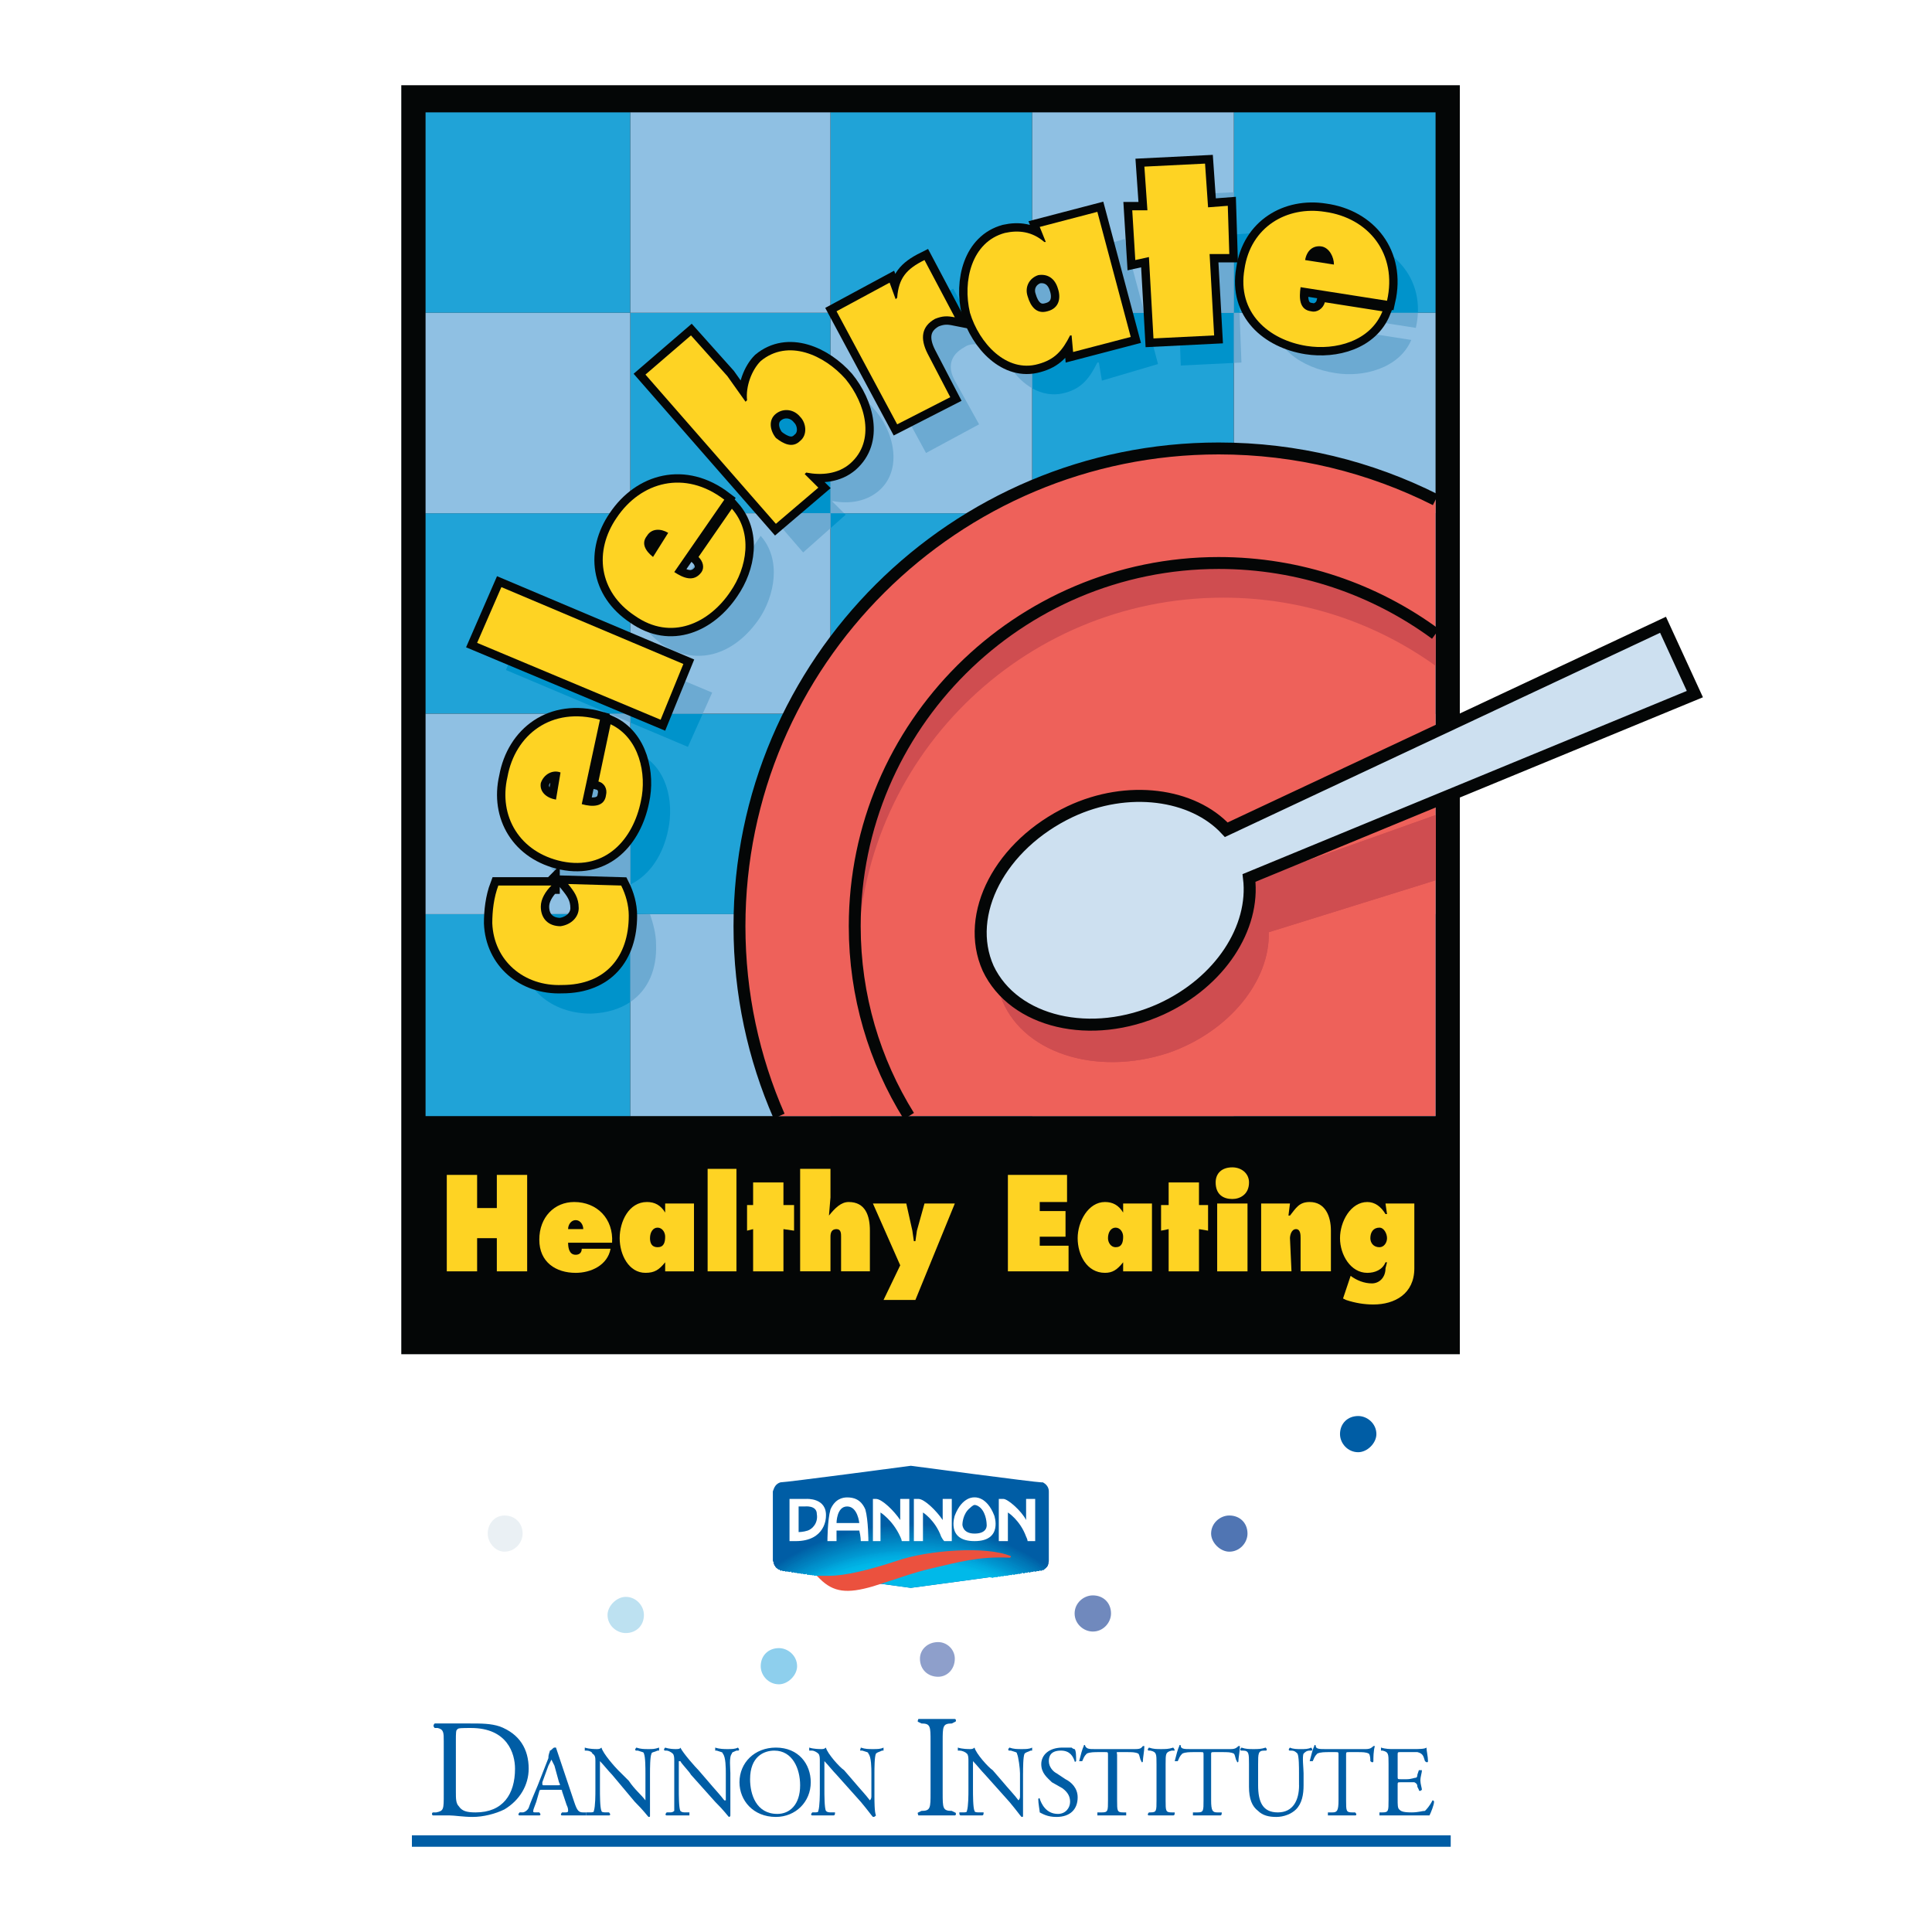 <?xml version="1.0" encoding="utf-8"?>
<!-- Generator: Adobe Illustrator 13.0.0, SVG Export Plug-In . SVG Version: 6.00 Build 14948)  -->
<!DOCTYPE svg PUBLIC "-//W3C//DTD SVG 1.0//EN" "http://www.w3.org/TR/2001/REC-SVG-20010904/DTD/svg10.dtd">
<svg version="1.0" id="Layer_1" xmlns="http://www.w3.org/2000/svg" xmlns:xlink="http://www.w3.org/1999/xlink" x="0px" y="0px"
	 width="192.756px" height="192.756px" viewBox="0 0 192.756 192.756" enable-background="new 0 0 192.756 192.756"
	 xml:space="preserve">
<g>
	<polygon fill-rule="evenodd" clip-rule="evenodd" fill="#FFFFFF" points="0,0 192.756,0 192.756,192.756 0,192.756 0,0 	"/>
	<polygon fill-rule="evenodd" clip-rule="evenodd" fill="#040606" points="145.646,135.111 145.646,8.504 40.037,8.504 
		40.037,135.111 145.646,135.111 	"/>
	<polygon fill-rule="evenodd" clip-rule="evenodd" fill="#20A3D7" points="123.102,91.205 123.102,71.207 102.979,71.207 
		102.979,91.205 123.102,91.205 	"/>
	<polygon fill-rule="evenodd" clip-rule="evenodd" fill="#20A3D7" points="143.226,71.207 143.226,51.208 123.102,51.208 
		123.102,71.207 143.226,71.207 	"/>
	<polygon fill-rule="evenodd" clip-rule="evenodd" fill="#20A3D7" points="82.855,91.205 82.855,71.207 62.884,71.207 
		62.884,91.205 82.855,91.205 	"/>
	<polygon fill-rule="evenodd" clip-rule="evenodd" fill="#20A3D7" points="82.855,51.208 82.855,31.209 62.884,31.209 
		62.884,51.208 82.855,51.208 	"/>
	<polygon fill-rule="evenodd" clip-rule="evenodd" fill="#20A3D7" points="143.226,31.209 143.226,11.21 123.102,11.21 
		123.102,31.209 143.226,31.209 	"/>
	<polygon fill-rule="evenodd" clip-rule="evenodd" fill="#20A3D7" points="123.102,51.208 123.102,31.209 102.979,31.209 
		102.979,51.208 123.102,51.208 	"/>
	<polygon fill-rule="evenodd" clip-rule="evenodd" fill="#20A3D7" points="62.884,111.354 62.884,91.205 42.458,91.205 
		42.458,111.354 62.884,111.354 	"/>
	<polygon fill-rule="evenodd" clip-rule="evenodd" fill="#20A3D7" points="143.226,111.354 143.226,91.205 123.102,91.205 
		123.102,111.354 143.226,111.354 	"/>
	<polygon fill-rule="evenodd" clip-rule="evenodd" fill="#20A3D7" points="102.979,31.209 102.979,11.21 82.855,11.21 
		82.855,31.209 102.979,31.209 	"/>
	<polygon fill-rule="evenodd" clip-rule="evenodd" fill="#20A3D7" points="62.884,71.207 62.884,51.208 42.458,51.208 
		42.458,71.207 62.884,71.207 	"/>
	<polygon fill-rule="evenodd" clip-rule="evenodd" fill="#20A3D7" points="62.884,31.209 62.884,11.21 42.458,11.21 42.458,31.209 
		62.884,31.209 	"/>
	<polygon fill-rule="evenodd" clip-rule="evenodd" fill="#20A3D7" points="102.979,71.207 102.979,51.208 82.855,51.208 
		82.855,71.207 102.979,71.207 	"/>
	<polygon fill-rule="evenodd" clip-rule="evenodd" fill="#20A3D7" points="102.979,111.354 102.979,91.205 82.855,91.205 
		82.855,111.354 102.979,111.354 	"/>
	<polygon fill-rule="evenodd" clip-rule="evenodd" fill="#8FC0E3" points="143.226,91.205 143.226,71.207 123.102,71.207 
		123.102,91.205 143.226,91.205 	"/>
	<polygon fill-rule="evenodd" clip-rule="evenodd" fill="#8FC0E3" points="143.226,51.208 143.226,31.209 123.102,31.209 
		123.102,51.208 143.226,51.208 	"/>
	<polygon fill-rule="evenodd" clip-rule="evenodd" fill="#8FC0E3" points="102.979,91.205 102.979,71.207 82.855,71.207 
		82.855,91.205 102.979,91.205 	"/>
	<polygon fill-rule="evenodd" clip-rule="evenodd" fill="#8FC0E3" points="102.979,51.208 102.979,31.209 82.855,31.209 
		82.855,51.208 102.979,51.208 	"/>
	<polygon fill-rule="evenodd" clip-rule="evenodd" fill="#8FC0E3" points="82.855,71.207 82.855,51.208 62.884,51.208 
		62.884,71.207 82.855,71.207 	"/>
	<polygon fill-rule="evenodd" clip-rule="evenodd" fill="#8FC0E3" points="123.102,71.207 123.102,51.208 102.979,51.208 
		102.979,71.207 123.102,71.207 	"/>
	<polygon fill-rule="evenodd" clip-rule="evenodd" fill="#8FC0E3" points="82.855,111.354 82.855,91.205 62.884,91.205 
		62.884,111.354 82.855,111.354 	"/>
	<polygon fill-rule="evenodd" clip-rule="evenodd" fill="#8FC0E3" points="62.884,91.205 62.884,71.207 42.458,71.207 
		42.458,91.205 62.884,91.205 	"/>
	<polygon fill-rule="evenodd" clip-rule="evenodd" fill="#8FC0E3" points="123.102,111.354 123.102,91.205 102.979,91.205 
		102.979,111.354 123.102,111.354 	"/>
	<polygon fill-rule="evenodd" clip-rule="evenodd" fill="#8FC0E3" points="123.102,31.209 123.102,11.21 102.979,11.21 
		102.979,31.209 123.102,31.209 	"/>
	<polygon fill-rule="evenodd" clip-rule="evenodd" fill="#8FC0E3" points="82.855,31.209 82.855,11.21 62.884,11.21 62.884,31.209 
		82.855,31.209 	"/>
	<polygon fill-rule="evenodd" clip-rule="evenodd" fill="#8FC0E3" points="62.884,51.208 62.884,31.209 42.458,31.209 
		42.458,51.208 62.884,51.208 	"/>
	<path fill-rule="evenodd" clip-rule="evenodd" fill="#EE615A" d="M143.226,49.866c-6.502-3.275-13.853-5.124-21.637-5.124
		c-26.327,0-47.812,21.352-47.812,47.666c0,6.742,1.412,13.146,3.952,18.945h65.496V49.866L143.226,49.866z"/>
	<path fill="none" stroke="#040606" stroke-width="1.188" stroke-miterlimit="2.613" d="M143.226,49.866
		c-6.502-3.275-13.853-5.124-21.637-5.124c-26.327,0-47.812,21.352-47.812,47.666c0,6.742,1.412,13.146,3.952,18.945"/>
	<path fill-rule="evenodd" clip-rule="evenodd" fill="#CF4D50" d="M122.043,59.628c7.916,0,15.227,2.517,21.183,6.8v-3.17
		c-6.052-4.455-13.539-7.088-21.637-7.088c-19.972,0-36.312,16.24-36.312,36.238c0,1.955,0.151,3.759,0.454,5.564
		c-0.151-0.752-0.151-1.354-0.151-2.106C85.579,75.868,101.92,59.628,122.043,59.628L122.043,59.628z"/>
	<path fill="none" stroke="#040606" stroke-width="1.188" stroke-miterlimit="2.613" d="M143.226,63.25
		c-6.055-4.446-13.538-7.08-21.637-7.08c-19.972,0-36.312,16.24-36.312,36.238c0,6.961,1.979,13.447,5.402,18.945"/>
	<path fill-rule="evenodd" clip-rule="evenodd" fill="#CF4D50" d="M143.226,81.319l-18.459,6.578
		c-3.026-3.909-9.229-5.413-15.282-3.308c-7.262,2.556-11.65,9.172-9.683,14.735c1.967,5.715,9.532,8.121,16.794,5.715
		c6.053-2.105,10.138-7.217,9.986-12.029l16.644-5.181V81.319L143.226,81.319z"/>
	<path fill-rule="evenodd" clip-rule="evenodd" fill="#CF4D50" d="M143.226,81.319l-18.459,6.578
		c-3.026-3.909-9.229-5.413-15.282-3.308c-7.262,2.556-11.65,9.172-9.683,14.735c1.967,5.715,9.532,8.121,16.794,5.715
		c6.053-2.105,10.138-7.217,9.986-12.029l16.644-5.181V81.319L143.226,81.319z"/>
	
		<path fill-rule="evenodd" clip-rule="evenodd" fill="#CDE0F0" stroke="#040606" stroke-width="1.199" stroke-miterlimit="2.613" d="
		M106.762,80.98c-6.96,3.308-10.591,10.225-8.171,15.638c2.572,5.413,10.289,7.217,17.249,4.059c5.9-2.705,9.381-8.119,8.775-13.082
		l44.482-18.344l-3.177-6.917l-43.575,20.45C119.017,79.176,112.511,78.274,106.762,80.98L106.762,80.98z"/>
	<path fill-rule="evenodd" clip-rule="evenodd" fill="#0093CB" d="M70.113,71.207h-7.229v0.88l5.749,2.428L70.113,71.207
		L70.113,71.207z M62.884,78.594v2.394c0.355,0.322,0.564,0.758,0.454,1.195c-0.086,0.343-0.245,0.577-0.454,0.731v5.334
		c2.013-0.964,3.299-3.061,3.782-5.464c0.605-2.857-0.151-6.315-3.026-7.668L62.884,78.594L62.884,78.594z M62.884,91.149v0.056
		h1.967L62.884,91.149L62.884,91.149z"/>
	<path fill-rule="evenodd" clip-rule="evenodd" fill="#0093CB" d="M82.855,51.208v-4.546c-0.044,0.068-0.093,0.128-0.151,0.186
		c-0.756,0.602-1.815,0.301-2.42-0.451c-0.605-0.752-0.757-1.654,0-2.406c0.605-0.602,1.664-0.301,2.269,0.301
		c0.121,0.149,0.221,0.318,0.303,0.495v-6.912c-1.42-0.366-2.884-0.199-4.085,0.854c-1.059,0.902-1.665,2.556-1.513,4.06
		l-0.151,0.15l-1.815-2.556l-3.631-4.21l-4.539,3.91l9.629,11.127H82.855L82.855,51.208z M68.835,51.208h3.198
		C70.95,50.936,69.867,50.949,68.835,51.208L68.835,51.208z"/>
	<path fill-rule="evenodd" clip-rule="evenodd" fill="#0093CB" d="M123.102,19.18v12.029h0.568l-0.114-3.007h1.968l-0.303-4.962
		l-1.968,0.15L123.102,19.18L123.102,19.18z M126.776,31.209h14.686c0.168-3.891-2.641-6.699-6.407-7.368
		c-3.934-0.602-7.414,1.654-8.17,5.864C126.793,30.233,126.759,30.734,126.776,31.209L126.776,31.209z M133.088,28.803
		c0.151-0.902,0.605-1.654,1.513-1.504c0.908,0.151,1.362,1.053,1.211,1.955L133.088,28.803L133.088,28.803z"/>
	<path fill-rule="evenodd" clip-rule="evenodd" fill="#0093CB" d="M123.102,36.208v-5h-5.494l0.199,5.263L123.102,36.208
		L123.102,36.208z M114.174,31.209h-5.879c0.051,0.096,0.096,0.195,0.131,0.301c0.151,0.902,0,1.955-1.06,2.255
		c-1.059,0.301-1.815-0.451-1.967-1.353c-0.135-0.402-0.149-0.834-0.044-1.203h-2.377v7.529c0.989,0.564,2.128,0.782,3.329,0.441
		c1.664-0.451,2.421-1.504,3.177-3.008h0.151l0.303,1.805l5.599-1.654L114.174,31.209L114.174,31.209z"/>
	<path fill-rule="evenodd" clip-rule="evenodd" fill="#0093CB" d="M62.884,99.971v-8.766h-3.218c0.416,0.576,0.81,1.276,0.949,2.105
		c0,0.902-0.908,1.804-1.816,1.804c-1.21,0-1.967-0.752-2.118-1.804c0-0.83,0.513-1.53,0.948-2.105h-5.033
		c-0.454,1.203-0.756,2.406-0.605,3.759c0,3.61,3.026,6.165,6.96,6.165C60.546,101.074,61.862,100.662,62.884,99.971L62.884,99.971z
		"/>
	<path fill-rule="evenodd" clip-rule="evenodd" fill="#0093CB" d="M102.979,31.209v-5.112c-2.358,0.639-3.502,2.791-3.646,5.112
		H102.979L102.979,31.209z M90.922,31.209h0.695l-0.138-0.301L90.922,31.209L90.922,31.209z M92.623,31.209h3.797l-1.309-2.406
		C93.752,29.479,92.985,30.071,92.623,31.209L92.623,31.209z"/>
	<polygon fill-rule="evenodd" clip-rule="evenodd" fill="#0093CB" points="62.884,71.207 62.884,65.679 52.746,61.433 
		50.477,66.846 60.801,71.207 62.884,71.207 	"/>
	<polygon fill-rule="evenodd" clip-rule="evenodd" fill="#0093CB" points="84.217,51.208 82.855,51.208 82.855,52.701 
		84.369,51.358 84.217,51.208 	"/>
	<path fill-rule="evenodd" clip-rule="evenodd" fill="#6CAAD2" d="M141.462,31.209h-14.686c0.131,3.447,3.005,5.486,6.463,6.015
		c2.724,0.451,6.354-0.452,7.565-3.308l-5.75-0.902c-0.303,0.602-0.756,0.902-1.361,0.751c-1.211-0.15-1.211-1.353-1.06-2.405
		l8.625,1.353C141.376,32.195,141.441,31.695,141.462,31.209L141.462,31.209z M123.67,31.209h-0.568v5l0.757-0.038L123.67,31.209
		L123.67,31.209z"/>
	<path fill-rule="evenodd" clip-rule="evenodd" fill="#6CAAD2" d="M102.979,38.738v-7.529h-3.646
		c-0.059,0.955,0.053,1.937,0.317,2.857C100.12,35.937,101.351,37.808,102.979,38.738L102.979,38.738z M96.42,31.209h-3.797
		c-0.122,0.382-0.197,0.825-0.235,1.354h-0.151l-0.619-1.354h-0.695l-4.738,2.556l6.204,11.428l5.295-2.857l-2.421-4.361
		c-0.756-1.353-0.454-2.556,0.908-3.308c0.605-0.451,1.21-0.301,1.966-0.301L96.42,31.209L96.42,31.209z M82.855,37.874v6.912
		c0.292,0.628,0.327,1.377,0,1.875v4.546h1.362l-1.21-1.203h0.151c1.665,0.301,3.329,0,4.539-1.053
		c2.421-2.105,1.513-6.015-0.605-8.27C86.043,39.399,84.478,38.29,82.855,37.874L82.855,37.874z"/>
	<path fill-rule="evenodd" clip-rule="evenodd" fill="#6CAAD2" d="M82.855,52.701v-1.493h-6.106l3.383,3.91L82.855,52.701
		L82.855,52.701z M72.033,51.208h-3.198c-1.764,0.444-3.379,1.609-4.59,3.308c-2.118,3.158-1.664,7.218,1.816,9.774
		c3.782,2.406,7.414,0.752,9.683-2.556c1.513-2.255,2.27-5.864,0.151-8.27l-3.329,4.812c0.454,0.451,0.605,1.053,0.151,1.654
		c-0.605,1.052-1.665,0.451-2.572-0.15l4.842-7.067C74.029,51.949,73.031,51.458,72.033,51.208L72.033,51.208z M62.884,65.679v5.527
		h7.229l0.941-2.105L62.884,65.679L62.884,65.679z M67.876,58.275c-0.756-0.451-1.059-1.203-0.605-1.955
		c0.454-0.752,1.513-0.752,2.27-0.301L67.876,58.275L67.876,58.275z"/>
	<path fill-rule="evenodd" clip-rule="evenodd" fill="#6CAAD2" d="M64.851,91.205h-1.967v8.766c1.785-1.209,2.668-3.271,2.572-5.758
		C65.456,93.16,65.153,92.107,64.851,91.205L64.851,91.205z"/>
	<path fill-rule="evenodd" clip-rule="evenodd" fill="#6CAAD2" d="M62.884,91.205v-0.056l-3.329-0.094
		c0.037,0.048,0.075,0.1,0.111,0.15H62.884L62.884,91.205z M62.884,88.249v-5.334c-0.525,0.387-1.361,0.279-2.119,0.171l1.816-8.571
		c-4.69-1.203-8.322,1.503-9.229,5.864c-0.757,3.759,1.21,7.368,5.447,8.27C60.38,88.975,61.748,88.792,62.884,88.249L62.884,88.249
		z M62.884,80.988v-2.394L62.43,80.68C62.595,80.762,62.75,80.867,62.884,80.988L62.884,80.988z M62.884,72.086v-0.88h-2.083
		L62.884,72.086L62.884,72.086z M52.595,91.205h5.033c0.038-0.05,0.074-0.102,0.111-0.15L52.595,91.205L52.595,91.205z
		 M58.193,82.484c-0.907-0.15-1.513-0.751-1.361-1.654c0.151-0.752,1.059-1.203,1.967-1.052L58.193,82.484L58.193,82.484z"/>
	<path fill-rule="evenodd" clip-rule="evenodd" fill="#6CAAD2" d="M123.102,31.209V19.18l-6.052,0.301l0.151,4.21h-1.513
		l0.303,4.962l1.513-0.15l0.104,2.707H123.102L123.102,31.209z M102.979,26.097v5.112h2.377c0.132-0.458,0.449-0.818,0.952-0.902
		c0.802-0.266,1.603,0.174,1.987,0.902h5.879l-1.966-7.368l-5.598,1.654l0.454,1.354h-0.151
		C105.854,25.946,104.492,25.646,102.979,26.097L102.979,26.097z"/>
	<path fill="none" stroke="#040606" stroke-width="1.667" stroke-miterlimit="2.613" d="M55.016,88.349
		c-0.605,0.601-1.059,1.353-1.059,2.105c0,1.203,0.757,1.955,1.967,1.955c1.059-0.15,1.815-0.902,1.815-1.804
		c0-1.053-0.454-1.654-1.059-2.406l5.295,0.151c0.454,0.902,0.757,1.955,0.757,3.007c0,4.06-2.27,6.918-6.657,6.918
		c-3.783,0.148-6.809-2.407-6.96-6.166c0-1.203,0.151-2.556,0.605-3.759H55.016L55.016,88.349z"/>
	<path fill-rule="evenodd" clip-rule="evenodd" fill="#FED323" d="M55.016,88.349c-0.605,0.601-1.059,1.353-1.059,2.105
		c0,1.203,0.757,1.955,1.967,1.955c1.059-0.15,1.815-0.902,1.815-1.804c0-1.053-0.454-1.654-1.059-2.406l5.295,0.151
		c0.454,0.902,0.757,1.955,0.757,3.007c0,4.06-2.27,6.917-6.657,6.917c-3.783,0.148-6.809-2.407-6.96-6.166
		c0-1.203,0.151-2.556,0.605-3.759H55.016L55.016,88.349z"/>
	<polygon fill="none" stroke="#040606" stroke-width="1.667" stroke-miterlimit="2.613" points="47.602,64.139 50.023,58.576 
		68.179,66.245 65.91,71.808 47.602,64.139 	"/>
	<polygon fill-rule="evenodd" clip-rule="evenodd" fill="#FED323" points="47.602,64.139 50.023,58.576 68.179,66.245 65.91,71.808 
		47.602,64.139 	"/>
	<path fill="none" stroke="#040606" stroke-width="1.667" stroke-miterlimit="2.613" d="M65.153,55.568
		c-0.756-0.601-1.21-1.353-0.605-2.105c0.454-0.752,1.362-0.752,2.118-0.301L65.153,55.568L65.153,55.568z M72.264,49.854
		c-3.934-3.007-8.322-1.804-10.742,1.805c-2.27,3.308-1.816,7.368,1.815,9.774c3.631,2.556,7.414,0.751,9.532-2.406
		c1.665-2.406,2.27-5.864,0.151-8.27l-3.329,4.812c0.454,0.451,0.605,1.053,0.303,1.504c-0.756,1.052-1.815,0.601-2.723,0
		L72.264,49.854L72.264,49.854z"/>
	<path fill-rule="evenodd" clip-rule="evenodd" fill="#FED323" d="M65.153,55.568c-0.756-0.601-1.21-1.353-0.605-2.105
		c0.454-0.752,1.362-0.752,2.118-0.301L65.153,55.568L65.153,55.568z M72.264,49.854c-3.934-3.007-8.322-1.804-10.742,1.805
		c-2.27,3.308-1.816,7.368,1.815,9.774c3.631,2.556,7.414,0.751,9.532-2.406c1.665-2.406,2.27-5.864,0.151-8.27l-3.329,4.812
		c0.454,0.451,0.605,1.053,0.303,1.504c-0.756,1.052-1.815,0.601-2.723,0L72.264,49.854L72.264,49.854z"/>
	<path fill="none" stroke="#040606" stroke-width="1.667" stroke-miterlimit="2.613" d="M77.409,41.284
		c0.756-0.602,1.815-0.451,2.421,0.301c0.605,0.602,0.756,1.804,0,2.406c-0.756,0.752-1.665,0.301-2.421-0.301
		C76.803,42.938,76.652,41.885,77.409,41.284L77.409,41.284z M77.409,52.261l4.236-3.609l-1.361-1.354l0.151-0.15
		c1.513,0.301,3.177,0.15,4.388-0.902c2.572-2.255,1.513-6.015-0.454-8.42c-2.118-2.406-5.75-4.06-8.473-1.804
		c-0.908,0.902-1.513,2.556-1.361,3.909l-0.151,0.15l-1.816-2.556l-3.631-4.06l-4.54,3.91L77.409,52.261L77.409,52.261z"/>
	<path fill-rule="evenodd" clip-rule="evenodd" fill="#FED323" d="M77.409,41.284c0.756-0.602,1.815-0.451,2.421,0.301
		c0.605,0.602,0.756,1.804,0,2.406c-0.756,0.752-1.665,0.301-2.421-0.301C76.803,42.938,76.652,41.885,77.409,41.284L77.409,41.284z
		 M77.409,52.261l4.236-3.609l-1.361-1.354l0.151-0.15c1.513,0.301,3.177,0.15,4.388-0.902c2.572-2.255,1.513-6.015-0.454-8.42
		c-2.118-2.406-5.75-4.06-8.473-1.804c-0.908,0.902-1.513,2.556-1.361,3.909l-0.151,0.15l-1.816-2.556l-3.631-4.061l-4.54,3.91
		L77.409,52.261L77.409,52.261z"/>
	<path fill="none" stroke="#040606" stroke-width="1.667" stroke-miterlimit="2.613" d="M95.262,31.66
		c-0.756-0.15-1.21-0.15-1.967,0.15c-1.362,0.752-1.513,1.955-0.756,3.458l2.27,4.36l-5.296,2.707l-6.052-11.277l5.295-2.857
		l0.605,1.654l0.151-0.15c0.151-1.955,0.908-2.857,2.724-3.759L95.262,31.66L95.262,31.66z"/>
	<path fill-rule="evenodd" clip-rule="evenodd" fill="#FED323" d="M95.262,31.66c-0.756-0.15-1.21-0.15-1.967,0.15
		c-1.362,0.752-1.513,1.955-0.757,3.458l2.27,4.36l-5.296,2.707l-6.052-11.278l5.295-2.857l0.605,1.654l0.151-0.15
		c0.151-1.955,0.908-2.857,2.724-3.759L95.262,31.66L95.262,31.66z"/>
	<path fill="none" stroke="#040606" stroke-width="1.667" stroke-miterlimit="2.613" d="M102.525,29.555
		c-0.303-0.902,0.15-1.804,1.059-2.105c0.908-0.151,1.664,0.301,1.967,1.353c0.303,0.902,0.151,1.955-1.059,2.255
		C103.433,31.359,102.827,30.607,102.525,29.555L102.525,29.555z M107.064,35.119l5.749-1.503l-3.329-12.48l-5.749,1.503
		l0.605,1.504h-0.151c-1.211-1.053-2.572-1.203-3.935-0.902c-3.328,0.902-4.236,4.812-3.479,7.969
		c0.908,3.007,3.631,6.015,6.809,5.113c1.664-0.451,2.421-1.354,3.178-2.857h0.151L107.064,35.119L107.064,35.119z"/>
	<path fill-rule="evenodd" clip-rule="evenodd" fill="#FED323" d="M102.525,29.555c-0.303-0.902,0.15-1.804,1.059-2.105
		c0.908-0.151,1.664,0.301,1.967,1.353c0.303,0.902,0.151,1.955-1.059,2.255C103.433,31.36,102.827,30.607,102.525,29.555
		L102.525,29.555z M107.064,35.119l5.749-1.503l-3.329-12.48l-5.749,1.503l0.605,1.504h-0.151c-1.211-1.053-2.572-1.203-3.935-0.902
		c-3.328,0.902-4.236,4.812-3.479,7.969c0.908,3.007,3.631,6.015,6.809,5.113c1.664-0.451,2.421-1.354,3.178-2.857h0.151
		L107.064,35.119L107.064,35.119z"/>
	<polygon fill="none" stroke="#040606" stroke-width="1.667" stroke-miterlimit="2.613" points="120.53,20.684 122.497,20.533 
		122.648,25.345 120.682,25.345 121.135,33.464 115.083,33.765 114.629,25.646 113.268,25.946 112.965,20.984 114.478,20.984 
		114.175,16.624 120.228,16.323 120.53,20.684 	"/>
	<polygon fill-rule="evenodd" clip-rule="evenodd" fill="#FED323" points="120.529,20.684 122.497,20.533 122.648,25.345 
		120.681,25.345 121.135,33.464 115.083,33.765 114.629,25.646 113.268,25.946 112.965,20.984 114.478,20.984 114.175,16.624 
		120.228,16.323 120.529,20.684 	"/>
	<path fill="none" stroke="#040606" stroke-width="1.667" stroke-miterlimit="2.613" d="M130.213,25.946
		c0.151-0.902,0.757-1.503,1.665-1.354c0.756,0.151,1.21,1.053,1.21,1.805L130.213,25.946L130.213,25.946z M138.384,30.006
		c1.059-4.662-1.815-8.271-6.204-8.872c-3.782-0.602-7.413,1.503-8.019,5.714c-0.757,4.36,2.421,7.067,6.203,7.668
		c2.875,0.451,6.355-0.451,7.565-3.458l-5.75-0.902c-0.15,0.602-0.756,1.052-1.361,0.902c-1.21-0.15-1.21-1.353-1.059-2.406
		L138.384,30.006L138.384,30.006z"/>
	<path fill-rule="evenodd" clip-rule="evenodd" fill="#FED323" d="M130.213,25.946c0.151-0.902,0.757-1.503,1.665-1.354
		c0.756,0.151,1.21,1.053,1.21,1.805L130.213,25.946L130.213,25.946z M138.384,30.006c1.059-4.662-1.815-8.271-6.204-8.872
		c-3.782-0.602-7.413,1.503-8.019,5.714c-0.757,4.36,2.421,7.067,6.203,7.668c2.875,0.451,6.355-0.451,7.565-3.458l-5.75-0.902
		c-0.15,0.602-0.756,1.052-1.361,0.902c-1.21-0.15-1.21-1.353-1.059-2.406L138.384,30.006L138.384,30.006z"/>
	<path fill="none" stroke="#040606" stroke-width="1.667" stroke-miterlimit="2.613" d="M55.47,79.778
		c-0.908-0.151-1.665-0.752-1.513-1.655c0.303-0.902,1.21-1.353,1.967-1.052L55.47,79.778L55.47,79.778z M59.857,71.808
		c-4.842-1.354-8.473,1.503-9.229,5.714c-0.908,3.91,1.21,7.519,5.447,8.42c4.388,0.902,7.111-2.255,7.867-6.015
		c0.605-2.707-0.151-6.315-3.026-7.668l-1.21,5.714c0.605,0.15,0.908,0.751,0.757,1.353c-0.151,1.203-1.362,1.203-2.421,0.902
		L59.857,71.808L59.857,71.808z"/>
	<path fill-rule="evenodd" clip-rule="evenodd" fill="#FED323" d="M55.47,79.778c-0.908-0.151-1.665-0.752-1.513-1.654
		c0.303-0.902,1.21-1.354,1.967-1.053L55.47,79.778L55.47,79.778z M59.857,71.808c-4.842-1.354-8.473,1.504-9.229,5.714
		c-0.908,3.91,1.21,7.519,5.447,8.42c4.388,0.902,7.111-2.255,7.867-6.015c0.605-2.707-0.151-6.315-3.026-7.668l-1.21,5.714
		c0.605,0.15,0.908,0.751,0.757,1.353c-0.151,1.203-1.362,1.203-2.421,0.902L59.857,71.808L59.857,71.808z"/>
	<polygon fill-rule="evenodd" clip-rule="evenodd" fill="#FED323" points="44.576,117.219 47.602,117.219 47.602,120.527 
		49.569,120.527 49.569,117.219 52.595,117.219 52.595,126.842 49.569,126.842 49.569,123.533 47.602,123.533 47.602,126.842 
		44.576,126.842 44.576,117.219 	"/>
	<path fill-rule="evenodd" clip-rule="evenodd" fill="#FED323" d="M56.68,122.631c0-0.449,0.303-0.9,0.757-0.9
		c0.454,0,0.756,0.451,0.756,0.9H56.68L56.68,122.631z M61.068,123.984c0.151-2.404-1.513-4.059-3.782-4.059
		c-1.967,0-3.48,1.504-3.48,3.758c0,2.256,1.665,3.309,3.632,3.309c1.513,0,3.177-0.752,3.479-2.406h-2.875
		c0,0.451-0.303,0.602-0.605,0.602c-0.605,0-0.757-0.602-0.757-1.203H61.068L61.068,123.984z"/>
	<path fill-rule="evenodd" clip-rule="evenodd" fill="#FED323" d="M64.851,123.533c0-0.602,0.302-1.051,0.756-1.051
		s0.757,0.449,0.757,0.902c0,0.6-0.151,1.051-0.757,1.051C65.002,124.436,64.851,123.984,64.851,123.533L64.851,123.533z
		 M66.364,126.842h2.875v-6.766h-2.875v0.902l0,0c-0.454-0.752-1.06-1.053-1.816-1.053c-1.815,0-2.723,1.955-2.723,3.607
		c0,1.654,0.908,3.459,2.572,3.459c0.908,0,1.362-0.301,1.967-1.053l0,0V126.842L66.364,126.842z"/>
	<polygon fill-rule="evenodd" clip-rule="evenodd" fill="#FED323" points="70.6,126.842 70.6,116.617 73.475,116.617 
		73.475,126.842 70.6,126.842 	"/>
	<polygon fill-rule="evenodd" clip-rule="evenodd" fill="#FED323" points="78.165,120.227 79.224,120.227 79.224,122.783 
		78.165,122.631 78.165,126.842 75.139,126.842 75.139,122.631 74.534,122.783 74.534,120.227 75.139,120.227 75.139,117.971 
		78.165,117.971 78.165,120.227 	"/>
	<path fill-rule="evenodd" clip-rule="evenodd" fill="#FED323" d="M79.83,116.617h3.026v2.857l-0.151,1.805l0,0
		c0.605-0.752,1.21-1.354,1.967-1.354c1.664,0,2.118,1.354,2.118,2.857v4.059h-2.875v-3.457c0-0.301,0-0.754-0.454-0.754
		c-0.454,0-0.605,0.301-0.605,0.754v3.457H79.83V116.617L79.83,116.617z"/>
	<polygon fill-rule="evenodd" clip-rule="evenodd" fill="#FED323" points="90.421,120.076 91.026,122.783 91.177,123.834 
		91.329,123.834 91.48,122.783 92.236,120.076 95.262,120.076 91.329,129.699 88.151,129.699 89.815,126.24 87.092,120.076 
		90.421,120.076 	"/>
	<polygon fill-rule="evenodd" clip-rule="evenodd" fill="#FED323" points="100.558,117.219 106.459,117.219 106.459,119.926 
		103.735,119.926 103.735,120.828 106.308,120.828 106.308,123.385 103.735,123.385 103.735,124.285 106.61,124.285 106.61,126.842 
		100.558,126.842 100.558,117.219 	"/>
	<path fill-rule="evenodd" clip-rule="evenodd" fill="#FED323" d="M110.544,123.533c0-0.602,0.303-1.051,0.757-1.051
		c0.453,0,0.756,0.449,0.756,0.902c0,0.6-0.151,1.051-0.756,1.051C110.847,124.436,110.544,123.984,110.544,123.533L110.544,123.533
		z M112.057,126.842h2.875v-6.766h-2.875v0.902l0,0c-0.454-0.752-1.059-1.053-1.815-1.053c-1.664,0-2.724,1.955-2.724,3.607
		c0,1.654,0.908,3.459,2.724,3.459c0.757,0,1.211-0.301,1.815-1.053l0,0V126.842L112.057,126.842z"/>
	<polygon fill-rule="evenodd" clip-rule="evenodd" fill="#FED323" points="119.622,120.227 120.529,120.227 120.529,122.783 
		119.622,122.631 119.622,126.842 116.596,126.842 116.596,122.631 115.84,122.783 115.84,120.227 116.596,120.227 116.596,117.971 
		119.622,117.971 119.622,120.227 	"/>
	<path fill-rule="evenodd" clip-rule="evenodd" fill="#FED323" d="M121.438,126.842v-6.766h3.026v6.766H121.438L121.438,126.842z
		 M124.615,117.971c0,1.203-0.908,1.654-1.664,1.654c-0.908,0-1.665-0.451-1.665-1.654c0-0.902,0.605-1.504,1.665-1.504
		C123.858,116.467,124.615,117.068,124.615,117.971L124.615,117.971z"/>
	<path fill-rule="evenodd" clip-rule="evenodd" fill="#FED323" d="M128.549,121.279h0.151c0.605-0.752,0.908-1.354,1.967-1.354
		c1.513,0,2.118,1.354,2.118,2.857v4.059h-3.025v-3.309c0-0.301,0-0.902-0.454-0.902s-0.605,0.602-0.605,0.902l0.151,3.309h-3.026
		v-6.766h2.875L128.549,121.279L128.549,121.279z"/>
	<path fill-rule="evenodd" clip-rule="evenodd" fill="#FED323" d="M136.72,123.533c0-0.602,0.302-1.051,0.907-1.051
		c0.454,0,0.757,0.602,0.757,1.051c0,0.451-0.303,0.902-0.757,0.902C137.021,124.436,136.72,123.984,136.72,123.533L136.72,123.533z
		 M141.107,120.076h-2.875l0.151,1.053h-0.151c-0.454-0.752-1.06-1.203-1.816-1.203c-1.664,0-2.723,1.955-2.723,3.607
		c0,1.654,1.059,3.459,2.723,3.459c0.757,0,1.514-0.301,1.816-1.053h0.151l-0.151,0.602c0,0.902-0.605,1.504-1.361,1.504
		c-0.757,0-1.514-0.301-2.119-0.752l-0.756,2.256l0.303,0.15c0.907,0.301,1.815,0.451,2.723,0.451c2.118,0,4.086-1.053,4.086-3.609
		V120.076L141.107,120.076z"/>
	<path fill-rule="evenodd" clip-rule="evenodd" fill="#FFFFFF" d="M87.092,158.721c-2.42,0.6-3.934,0.451-5.295-0.752
		c-2.27-0.301-3.934-0.602-3.934-0.602c-0.151,0-0.151,0-0.302,0c-0.605-0.15-1.21-0.752-1.21-1.504v-7.068
		c0-0.752,0.605-1.354,1.21-1.502c0.151-0.152,0.151-0.152,0.302-0.152l13.012-1.803l0,0h0.151l13.012,1.803
		c0,0,0.151,0,0.151,0.152c0.756,0.148,1.21,0.75,1.21,1.502v7.068c0,0.752-0.454,1.354-1.21,1.504h-0.151l-13.012,1.805h-0.151l0,0
		C90.875,159.172,89.21,159.02,87.092,158.721L87.092,158.721z"/>
	<path fill-rule="evenodd" clip-rule="evenodd" fill="#005DA5" d="M90.875,158.42c0,0,12.407-1.654,13.012-1.805c0,0,0,0,0.151,0
		c0.303-0.15,0.604-0.451,0.604-0.902v-6.918c0-0.451-0.302-0.752-0.604-0.902c-0.151,0-0.151,0-0.151,0
		c-0.605,0-13.012-1.652-13.012-1.652s-12.407,1.652-13.012,1.652l0,0c-0.454,0.15-0.605,0.451-0.756,0.902v6.918
		c0.151,0.451,0.303,0.752,0.756,0.902l0,0C78.468,156.766,90.875,158.42,90.875,158.42L90.875,158.42z"/>
	<path fill-rule="evenodd" clip-rule="evenodd" fill="#00B9E9" d="M81.342,157.066c3.135,0.479,7.325,1.055,8.898,1.27
		c0.031,0.004,0.062,0.008,0.09,0.012c0.003,0,0.006,0,0.009,0c0.025,0.004,0.051,0.008,0.074,0.012
		c0.016,0.002,0.03,0.004,0.045,0.006c0.011,0.002,0.021,0.002,0.032,0.004c0.024,0.002,0.048,0.006,0.07,0.01
		c0.001,0,0.003,0,0.005,0c0.002,0,0.004,0,0.007,0.002c0.04,0.004,0.076,0.01,0.108,0.014c0.018,0.002,0.035,0.004,0.05,0.006
		c0.001,0,0.002,0,0.003,0c0.015,0.002,0.028,0.006,0.04,0.006c0.007,0.002,0.014,0.002,0.02,0.004c0.005,0,0.011,0,0.016,0.002
		c0.002,0,0.003,0,0.005,0c0.016,0.002,0.029,0.004,0.038,0.004c0.002,0,0.003,0.002,0.005,0.002c0.003,0,0.005,0,0.007,0
		s0.004,0,0.005,0.002c0.003,0,0.005,0,0.005,0s0.001,0,0.004,0c0.001-0.002,0.002-0.002,0.004-0.002c0.002,0,0.004,0,0.007,0
		c0.005-0.002,0.011-0.002,0.02-0.002v-0.002c0.008,0,0.018-0.002,0.028-0.002c0.004-0.002,0.01-0.002,0.015-0.002
		c0.006-0.002,0.012-0.002,0.02-0.004c0.013-0.002,0.027-0.004,0.042-0.006h0.001c0.031-0.004,0.067-0.008,0.107-0.014
		c0.019-0.002,0.038-0.006,0.059-0.008c0.001,0,0.003,0,0.004,0c0.022-0.004,0.046-0.006,0.071-0.01
		c0.01-0.002,0.021-0.002,0.031-0.004c0.015-0.002,0.029-0.004,0.045-0.006c0.134-0.018,0.294-0.039,0.478-0.064
		c0.014-0.002,0.026-0.004,0.039-0.006c1.761-0.234,5.555-0.744,8.421-1.141c-2.843-1.457-6.12-2.188-9.396-2.188
		C87.395,154.961,84.217,155.713,81.342,157.066L81.342,157.066z"/>
	<path fill="none" stroke="#00B9E9" stroke-width="0.213" stroke-miterlimit="2.613" d="M98.995,157.324
		c-2.511-1.01-5.255-1.611-8.121-1.611s-5.613,0.602-8.123,1.611 M98.995,157.324c-2.511-1.01-5.255-1.611-8.121-1.611
		c-2.913,0-5.702,0.559-8.246,1.594 M99.117,157.307c-2.544-1.035-5.33-1.594-8.243-1.594s-5.702,0.559-8.246,1.594 M99.117,157.307
		c-2.544-1.035-5.33-1.594-8.243-1.594s-5.702,0.559-8.246,1.594"/>
	<path fill="none" stroke="#00B8E8" stroke-width="0.213" stroke-miterlimit="2.613" d="M99.117,157.307
		c-2.544-1.035-5.33-1.594-8.243-1.594s-5.702,0.559-8.246,1.594 M99.117,157.307c-2.544-1.035-5.33-1.594-8.243-1.594
		s-5.702,0.559-8.246,1.594"/>
	<path fill="none" stroke="#00B8E9" stroke-width="0.213" stroke-miterlimit="2.613" d="M99.117,157.307
		c-2.544-1.035-5.33-1.594-8.243-1.594s-5.702,0.559-8.246,1.594"/>
	<path fill="none" stroke="#00B7E8" stroke-width="0.213" stroke-miterlimit="2.613" d="M99.117,157.307
		c-2.544-1.035-5.33-1.594-8.243-1.594s-5.702,0.559-8.246,1.594"/>
	<path fill="none" stroke="#00B6E6" stroke-width="0.213" stroke-miterlimit="2.613" d="M99.195,157.297
		c-2.564-1.102-5.378-1.734-8.321-1.734c-2.971,0-5.814,0.645-8.398,1.723"/>
	<path fill="none" stroke="#00B7E8" stroke-width="0.213" stroke-miterlimit="2.613" d="M99.302,157.281
		c-2.624-1.074-5.46-1.719-8.427-1.719c-2.967,0-5.806,0.645-8.43,1.719"/>
	<path fill="none" stroke="#00B5E6" stroke-width="0.213" stroke-miterlimit="2.613" d="M99.302,157.281
		c-2.624-1.074-5.46-1.719-8.427-1.719c-3.012,0-5.893,0.598-8.55,1.701 M99.422,157.264c-2.657-1.104-5.535-1.701-8.547-1.701
		s-5.893,0.598-8.55,1.701 M99.422,157.264c-2.657-1.104-5.535-1.701-8.547-1.701s-5.893,0.598-8.55,1.701 M99.472,157.258
		c-2.653-1.102-5.591-1.695-8.597-1.695c-3.006,0-5.946,0.596-8.6,1.695 M99.472,157.258c-2.653-1.102-5.591-1.695-8.597-1.695
		c-3.006,0-5.946,0.596-8.6,1.695 M99.472,157.258c-2.653-1.102-5.591-1.695-8.597-1.695c-3.006,0-5.946,0.596-8.6,1.695"/>
	<path fill="none" stroke="#00B3E4" stroke-width="0.213" stroke-miterlimit="2.613" d="M99.541,157.248
		c-2.671-1.164-5.634-1.836-8.667-1.836c-3.032,0-5.999,0.672-8.67,1.836"/>
	<path fill="none" stroke="#00B4E6" stroke-width="0.213" stroke-miterlimit="2.613" d="M99.541,157.248
		c-2.671-1.164-5.634-1.836-8.667-1.836c-3.032,0-5.999,0.672-8.67,1.836"/>
	<path fill="none" stroke="#00B2E4" stroke-width="0.213" stroke-miterlimit="2.613" d="M99.541,157.248
		c-2.671-1.164-5.634-1.836-8.667-1.836c-3.162,0-6.119,0.686-8.775,1.82 M99.658,157.232c-2.703-1.197-5.707-1.82-8.784-1.82
		c-3.209,0-6.207,0.635-8.894,1.805 M99.765,157.217c-2.687-1.17-5.681-1.805-8.89-1.805s-6.207,0.635-8.894,1.805 M99.765,157.217
		c-2.687-1.17-5.681-1.805-8.89-1.805s-6.207,0.635-8.894,1.805"/>
	<path fill="none" stroke="#00B0E3" stroke-width="0.213" stroke-miterlimit="2.613" d="M99.765,157.217
		c-2.687-1.17-5.681-1.805-8.89-1.805s-6.207,0.635-8.894,1.805"/>
	<path fill="none" stroke="#00AFE2" stroke-width="0.213" stroke-miterlimit="2.613" d="M99.802,157.213
		c-2.731-1.168-5.723-1.801-8.927-1.801c-3.209,0-6.207,0.635-8.894,1.805 M99.863,157.203c-2.748-1.229-5.761-1.941-8.989-1.941
		s-6.243,0.713-8.992,1.941 M99.863,157.203c-2.748-1.229-5.761-1.941-8.989-1.941s-6.243,0.713-8.992,1.941 M99.863,157.203
		c-2.748-1.229-5.761-1.941-8.989-1.941s-6.243,0.713-8.992,1.941"/>
	<path fill="none" stroke="#00AEE1" stroke-width="0.213" stroke-miterlimit="2.613" d="M99.863,157.203
		c-2.748-1.229-5.761-1.941-8.989-1.941c-3.272,0-6.325,0.66-9.103,1.926"/>
	<path fill="none" stroke="#00AFE2" stroke-width="0.213" stroke-miterlimit="2.613" d="M99.975,157.188
		c-2.779-1.266-5.828-1.926-9.1-1.926s-6.325,0.66-9.103,1.926 M99.975,157.188c-2.779-1.266-5.828-1.926-9.1-1.926
		c-3.306,0-6.389,0.676-9.191,1.914"/>
	<path fill="none" stroke="#00AEE1" stroke-width="0.213" stroke-miterlimit="2.613" d="M100.062,157.176
		c-2.802-1.24-5.882-1.914-9.188-1.914s-6.389,0.676-9.191,1.914 M100.113,157.168c-2.791-1.234-5.938-1.906-9.239-1.906
		c-3.306,0-6.389,0.676-9.191,1.914"/>
	<path fill="none" stroke="#00ACE0" stroke-width="0.213" stroke-miterlimit="2.613" d="M100.167,157.162
		c-2.803-1.295-5.971-2.051-9.292-2.051s-6.493,0.756-9.295,2.051 M100.167,157.162c-2.803-1.295-5.971-2.051-9.292-2.051
		s-6.493,0.756-9.295,2.051 M100.167,157.162c-2.803-1.295-5.971-2.051-9.292-2.051s-6.493,0.756-9.295,2.051"/>
	<path fill="none" stroke="#00AADF" stroke-width="0.213" stroke-miterlimit="2.613" d="M100.167,157.162
		c-2.803-1.295-5.971-2.051-9.292-2.051s-6.493,0.756-9.295,2.051 M100.167,157.162c-2.803-1.295-5.971-2.051-9.292-2.051
		c-3.364,0-6.574,0.697-9.404,2.035 M100.319,157.141c-2.882-1.332-6.086-2.029-9.445-2.029c-3.364,0-6.574,0.697-9.404,2.035
		 M100.319,157.141c-2.882-1.332-6.086-2.029-9.445-2.029c-3.36,0-6.564,0.695-9.447,2.029"/>
	<path fill="none" stroke="#00A9DE" stroke-width="0.213" stroke-miterlimit="2.613" d="M100.368,157.135
		c-2.895-1.393-6.116-2.174-9.494-2.174c-3.414,0-6.669,0.799-9.587,2.16"/>
	<path fill="none" stroke="#00A9DE" stroke-width="0.213" stroke-miterlimit="2.613" d="M100.368,157.135
		c-2.895-1.393-6.116-2.174-9.494-2.174c-3.414,0-6.669,0.799-9.587,2.16 M100.46,157.121c-2.918-1.361-6.172-2.16-9.585-2.16
		s-6.669,0.799-9.587,2.16 M100.46,157.121c-2.918-1.361-6.172-2.16-9.585-2.16s-6.669,0.799-9.587,2.16 M100.46,157.121
		c-2.918-1.361-6.172-2.16-9.585-2.16s-6.669,0.799-9.587,2.16"/>
	<path fill="none" stroke="#00A7DD" stroke-width="0.213" stroke-miterlimit="2.613" d="M100.46,157.121
		c-2.918-1.361-6.172-2.16-9.585-2.16s-6.669,0.799-9.587,2.16 M100.565,157.105c-2.946-1.408-6.235-2.145-9.691-2.145
		s-6.747,0.736-9.693,2.145"/>
	<path fill="none" stroke="#00A6DD" stroke-width="0.213" stroke-miterlimit="2.613" d="M100.565,157.105
		c-2.946-1.408-6.235-2.145-9.691-2.145s-6.747,0.736-9.693,2.145"/>
	<path fill="none" stroke="#00A5DC" stroke-width="0.213" stroke-miterlimit="2.613" d="M100.606,157.1
		c-2.956-1.465-6.26-2.289-9.732-2.289s-6.778,0.824-9.734,2.289 M100.606,157.1c-2.956-1.465-6.26-2.289-9.732-2.289
		s-6.778,0.824-9.734,2.289 M100.606,157.1c-2.956-1.465-6.26-2.289-9.732-2.289s-6.778,0.824-9.734,2.289 M100.657,157.094
		c-2.936-1.461-6.316-2.283-9.783-2.283c-3.51,0-6.852,0.842-9.833,2.275"/>
	<path fill="none" stroke="#00A4DC" stroke-width="0.213" stroke-miterlimit="2.613" d="M100.704,157.086
		c-2.992-1.455-6.369-2.275-9.83-2.275c-3.505,0-6.926,0.84-9.883,2.27"/>
	<path fill="none" stroke="#00A1D7" stroke-width="0.213" stroke-miterlimit="2.613" d="M100.805,157.072
		c-3.017-1.424-6.431-2.262-9.93-2.262s-6.915,0.838-9.932,2.262 M100.805,157.072c-3.017-1.424-6.431-2.262-9.93-2.262
		c-3.539,0-6.993,0.771-10.035,2.248"/>
	<path fill="none" stroke="#00A3DA" stroke-width="0.213" stroke-miterlimit="2.613" d="M100.907,157.059
		c-3.042-1.477-6.494-2.248-10.033-2.248c-3.651,0-7.046,0.771-10.051,2.246 M100.942,157.053c-3.05-1.529-6.515-2.393-10.068-2.393
		c-3.666,0-7.072,0.863-10.086,2.391"/>
	<path fill="none" stroke="#00A0D6" stroke-width="0.213" stroke-miterlimit="2.613" d="M100.959,157.051
		c-3.015-1.527-6.419-2.391-10.084-2.391s-7.072,0.863-10.086,2.391 M100.959,157.051c-3.015-1.527-6.419-2.391-10.084-2.391
		s-7.072,0.863-10.086,2.391"/>
	<path fill="none" stroke="#00A0DA" stroke-width="0.213" stroke-miterlimit="2.613" d="M100.959,157.051
		c-3.015-1.527-6.419-2.391-10.084-2.391s-7.072,0.863-10.086,2.391"/>
	<path fill="none" stroke="#009ED5" stroke-width="0.213" stroke-miterlimit="2.613" d="M100.959,157.051
		c-3.015-1.527-6.419-2.391-10.084-2.391s-7.072,0.863-10.086,2.391"/>
	<path fill="none" stroke="#009ED5" stroke-width="0.213" stroke-miterlimit="2.613" d="M100.959,157.051
		c-3.015-1.527-6.419-2.391-10.084-2.391c-3.708,0-7.15,0.883-10.189,2.377"/>
	<path fill="none" stroke="#009ED5" stroke-width="0.213" stroke-miterlimit="2.613" d="M100.959,157.051
		c-3.015-1.527-6.419-2.391-10.084-2.391c-3.708,0-7.15,0.883-10.189,2.377"/>
	<path fill="none" stroke="#009DD6" stroke-width="0.213" stroke-miterlimit="2.613" d="M101.062,157.037
		c-3.039-1.494-6.479-2.377-10.187-2.377c-3.747,0-7.223,0.812-10.286,2.363"/>
	<path fill="none" stroke="#009DD4" stroke-width="0.213" stroke-miterlimit="2.613" d="M101.188,157.02
		c-3.07-1.602-6.555-2.51-10.314-2.51s-7.245,0.908-10.315,2.51 M101.188,157.02c-3.07-1.602-6.555-2.51-10.314-2.51
		s-7.245,0.908-10.315,2.51"/>
	<path fill="none" stroke="#009BD3" stroke-width="0.213" stroke-miterlimit="2.613" d="M101.244,157.012
		c-3.138-1.598-6.617-2.502-10.37-2.502c-3.759,0-7.245,0.908-10.315,2.51"/>
	<path fill="none" stroke="#009DD4" stroke-width="0.213" stroke-miterlimit="2.613" d="M101.244,157.012
		c-3.138-1.598-6.617-2.502-10.37-2.502c-3.759,0-7.245,0.908-10.315,2.51"/>
	<path fill="none" stroke="#009BD3" stroke-width="0.213" stroke-miterlimit="2.613" d="M101.244,157.012
		c-3.138-1.598-6.617-2.502-10.37-2.502s-7.234,0.904-10.372,2.502 M101.244,157.012c-3.138-1.598-6.617-2.502-10.37-2.502
		s-7.234,0.904-10.372,2.502"/>
	<path fill="none" stroke="#0099D2" stroke-width="0.213" stroke-miterlimit="2.613" d="M101.291,157.004
		c-3.104-1.592-6.669-2.494-10.417-2.494c-3.753,0-7.234,0.904-10.372,2.502"/>
	<path fill="none" stroke="#0098D2" stroke-width="0.213" stroke-miterlimit="2.613" d="M101.291,157.004
		c-3.104-1.592-6.669-2.494-10.417-2.494s-7.315,0.902-10.419,2.494"/>
	<path fill="none" stroke="#0099D2" stroke-width="0.213" stroke-miterlimit="2.613" d="M101.41,156.988
		c-3.133-1.703-6.74-2.629-10.536-2.629c-3.839,0-7.488,0.947-10.645,2.613"/>
	<path fill="none" stroke="#0098D2" stroke-width="0.213" stroke-miterlimit="2.613" d="M101.41,156.988
		c-3.133-1.703-6.74-2.629-10.536-2.629c-3.839,0-7.488,0.947-10.645,2.613"/>
	<path fill="none" stroke="#0096D0" stroke-width="0.213" stroke-miterlimit="2.613" d="M101.517,156.973
		c-3.156-1.666-6.803-2.613-10.642-2.613s-7.488,0.947-10.645,2.613"/>
	<path fill="none" stroke="#0098D1" stroke-width="0.213" stroke-miterlimit="2.613" d="M101.517,156.973
		c-3.156-1.666-6.803-2.613-10.642-2.613s-7.488,0.947-10.645,2.613"/>
	<path fill="none" stroke="#0095CF" stroke-width="0.213" stroke-miterlimit="2.613" d="M101.517,156.973
		c-3.156-1.666-6.803-2.613-10.642-2.613s-7.488,0.947-10.645,2.613 M101.517,156.973c-3.156-1.666-6.803-2.613-10.642-2.613
		s-7.488,0.947-10.645,2.613"/>
	<path fill="none" stroke="#0096D0" stroke-width="0.213" stroke-miterlimit="2.613" d="M101.517,156.973
		c-3.156-1.666-6.803-2.613-10.642-2.613s-7.488,0.947-10.645,2.613"/>
	<path fill="none" stroke="#0095CF" stroke-width="0.213" stroke-miterlimit="2.613" d="M101.517,156.973
		c-3.156-1.666-6.803-2.613-10.642-2.613c-3.848-0.119-7.506,0.902-10.668,2.609 M101.541,156.969
		c-3.162-1.713-6.818-2.76-10.667-2.76c-3.883,0-7.572,0.969-10.754,2.748"/>
	<path fill="none" stroke="#0094CE" stroke-width="0.213" stroke-miterlimit="2.613" d="M101.688,156.947
		c-3.256-1.773-6.937-2.738-10.813-2.738c-3.883,0-7.572,0.969-10.754,2.748"/>
	<path fill="none" stroke="#0093CD" stroke-width="0.213" stroke-miterlimit="2.613" d="M101.688,156.947
		c-3.256-1.773-6.937-2.738-10.813-2.738s-7.56,0.965-10.816,2.738 M101.688,156.947c-3.256-1.773-6.937-2.738-10.813-2.738
		c-3.922,0-7.648,0.988-10.932,2.723 M101.804,156.932c-3.283-1.734-7.007-2.723-10.929-2.723s-7.648,0.988-10.932,2.723"/>
	<path fill="none" stroke="#0092CD" stroke-width="0.213" stroke-miterlimit="2.613" d="M101.804,156.932
		c-3.283-1.734-7.007-2.723-10.929-2.723s-7.648,0.988-10.932,2.723 M101.804,156.932c-3.283-1.734-7.007-2.723-10.929-2.723
		s-7.648,0.988-10.932,2.723"/>
	<path fill="none" stroke="#0091CC" stroke-width="0.213" stroke-miterlimit="2.613" d="M101.825,156.928
		c-3.288-1.777-7.02-2.869-10.951-2.869s-7.665,1.092-10.954,2.869 M101.825,156.928c-3.288-1.777-7.02-2.869-10.951-2.869
		s-7.665,1.092-10.954,2.869 M101.87,156.922c-3.243-1.773-7.069-2.863-10.996-2.863c-3.963,0-7.725,1.008-11.033,2.859"/>
	<path fill="none" stroke="#0090CB" stroke-width="0.213" stroke-miterlimit="2.613" d="M101.949,156.91
		c-3.26-1.846-7.116-2.852-11.075-2.852c-4.082,0-7.86,1.006-11.087,2.852 M101.949,156.91c-3.26-1.846-7.116-2.852-11.075-2.852
		c-4.082,0-7.86,1.006-11.087,2.852"/>
	<path fill="none" stroke="#008FCB" stroke-width="0.213" stroke-miterlimit="2.613" d="M101.959,156.91
		c-3.227-1.846-7.003-2.852-11.084-2.852s-7.86,1.006-11.087,2.852 M101.959,156.91c-3.227-1.846-7.003-2.852-11.084-2.852
		c-4.131,0-7.953,1.031-11.206,2.834"/>
	<path fill="none" stroke="#008EC9" stroke-width="0.213" stroke-miterlimit="2.613" d="M101.959,156.91
		c-3.227-1.846-7.003-2.852-11.084-2.852c-4.131,0-7.953,1.031-11.206,2.834 M102.162,156.881
		c-3.338-1.838-7.157-2.973-11.288-2.973c-4.138,0-7.966,1.139-11.223,2.982 M102.162,156.881
		c-3.338-1.838-7.157-2.973-11.288-2.973s-7.953,1.135-11.291,2.973 M102.162,156.881c-3.338-1.838-7.157-2.973-11.288-2.973
		s-7.953,1.135-11.291,2.973"/>
	<path fill="none" stroke="#008DC9" stroke-width="0.213" stroke-miterlimit="2.613" d="M102.237,156.871
		c-3.356-1.916-7.201-2.963-11.363-2.963s-8.01,1.047-11.366,2.963"/>
	<path fill="none" stroke="#008CC9" stroke-width="0.213" stroke-miterlimit="2.613" d="M102.237,156.871
		c-3.356-1.916-7.201-2.963-11.363-2.963s-8.01,1.047-11.366,2.963"/>
	<path fill="none" stroke="#008BC7" stroke-width="0.213" stroke-miterlimit="2.613" d="M102.237,156.871
		c-3.356-1.916-7.201-2.963-11.363-2.963s-8.01,1.047-11.366,2.963 M102.237,156.871c-3.356-1.916-7.201-2.963-11.363-2.963
		s-8.01,1.047-11.366,2.963 M102.237,156.871c-3.356-1.916-7.201-2.963-11.363-2.963s-8.01,1.047-11.366,2.963 M102.253,156.867
		c-3.359-1.955-7.21-3.109-11.378-3.109s-8.022,1.154-11.382,3.109"/>
	<path fill="none" stroke="#0089C6" stroke-width="0.213" stroke-miterlimit="2.613" d="M102.253,156.867
		c-3.359-1.955-7.21-3.109-11.378-3.109c-4.221,0-8.118,1.184-11.507,3.092 M102.253,156.867c-3.359-1.955-7.21-3.109-11.378-3.109
		c-4.221,0-8.118,1.184-11.507,3.092"/>
	<path fill="none" stroke="#0088C5" stroke-width="0.213" stroke-miterlimit="2.613" d="M102.378,156.85
		c-3.39-1.91-7.283-3.092-11.503-3.092c-4.248,0-8.17,1.09-11.575,3.082 M102.445,156.84c-3.404-1.992-7.322-3.082-11.571-3.082
		c-4.248,0-8.17,1.09-11.575,3.082"/>
	<path fill="none" stroke="#0087C4" stroke-width="0.213" stroke-miterlimit="2.613" d="M102.485,156.834
		c-3.342-1.988-7.367-3.076-11.611-3.076c-4.248,0-8.17,1.09-11.575,3.082 M102.561,156.824c-3.432-1.982-7.45-3.066-11.686-3.066
		c-4.244,0-8.271,1.088-11.613,3.076"/>
	<path fill="none" stroke="#0087C4" stroke-width="0.213" stroke-miterlimit="2.613" d="M102.561,156.824
		c-3.432-1.982-7.45-3.066-11.686-3.066c-4.237,0-8.257,1.084-11.688,3.066 M102.572,156.822c-3.434-2.02-7.456-3.215-11.698-3.215
		s-8.267,1.195-11.701,3.215 M102.572,156.822c-3.434-2.02-7.456-3.215-11.698-3.215s-8.267,1.195-11.701,3.215"/>
	<path fill="none" stroke="#0086C3" stroke-width="0.213" stroke-miterlimit="2.613" d="M102.572,156.822
		c-3.434-2.02-7.456-3.215-11.698-3.215s-8.267,1.195-11.701,3.215"/>
	<path fill="none" stroke="#0084C2" stroke-width="0.213" stroke-miterlimit="2.613" d="M102.572,156.822
		c-3.434-2.02-7.456-3.215-11.698-3.215c-4.295,0-8.368,1.227-11.831,3.195"/>
	<path fill="none" stroke="#0086C3" stroke-width="0.213" stroke-miterlimit="2.613" d="M102.572,156.822
		c-3.434-2.02-7.456-3.215-11.698-3.215c-4.322,0-8.418,1.127-11.895,3.186"/>
	<path fill="none" stroke="#0084C2" stroke-width="0.213" stroke-miterlimit="2.613" d="M102.767,156.793
		c-3.476-2.059-7.57-3.186-11.892-3.186s-8.418,1.127-11.895,3.186 M102.767,156.793c-3.476-2.059-7.57-3.186-11.892-3.186
		s-8.418,1.127-11.895,3.186 M102.767,156.793c-3.476-2.059-7.57-3.186-11.892-3.186c-4.326-0.131-8.424,1.096-11.903,3.186"/>
	<path fill="none" stroke="#0084C0" stroke-width="0.213" stroke-miterlimit="2.613" d="M102.775,156.791
		c-3.478-2.092-7.575-3.334-11.901-3.334c-4.326,0-8.426,1.242-11.904,3.336"/>
	<path fill="none" stroke="#0083C1" stroke-width="0.213" stroke-miterlimit="2.613" d="M102.775,156.791
		c-3.478-2.092-7.575-3.334-11.901-3.334c-4.326,0-8.426,1.242-11.904,3.336 M102.775,156.791
		c-3.478-2.092-7.575-3.334-11.901-3.334c-4.326,0-8.426,1.242-11.904,3.336"/>
	<path fill="none" stroke="#0081BF" stroke-width="0.213" stroke-miterlimit="2.613" d="M102.775,156.791
		c-3.478-2.092-7.575-3.334-11.901-3.334c-4.326,0-8.426,1.242-11.904,3.336 M102.854,156.781c-3.572-2.086-7.662-3.324-11.98-3.324
		c-4.326,0-8.426,1.242-11.904,3.336"/>
	<path fill="none" stroke="#0081C0" stroke-width="0.213" stroke-miterlimit="2.613" d="M102.916,156.771
		c-3.586-2.176-7.699-3.314-12.042-3.314c-4.35,0-8.473,1.143-11.963,3.326 M102.916,156.771c-3.586-2.176-7.699-3.314-12.042-3.314
		c-4.397,0-8.561,1.166-12.179,3.295"/>
	<path fill="none" stroke="#0080BE" stroke-width="0.213" stroke-miterlimit="2.613" d="M102.925,156.77
		c-3.588-2.209-7.704-3.463-12.05-3.463c-4.533,0-8.598,1.285-12.19,3.443"/>
	<path fill="none" stroke="#007FBD" stroke-width="0.213" stroke-miterlimit="2.613" d="M103.093,156.746
		c-3.543-2.154-7.821-3.439-12.218-3.439c-4.533,0-8.598,1.285-12.19,3.443 M103.098,156.744c-3.516-2.154-7.694-3.438-12.223-3.438
		s-8.709,1.283-12.225,3.438 M103.098,156.744c-3.516-2.154-7.694-3.438-12.223-3.438s-8.709,1.283-12.225,3.438 M103.098,156.744
		c-3.516-2.154-7.694-3.438-12.223-3.438s-8.709,1.283-12.225,3.438"/>
	<path fill="none" stroke="#007DBD" stroke-width="0.213" stroke-miterlimit="2.613" d="M103.098,156.744
		c-3.516-2.154-7.694-3.438-12.223-3.438s-8.709,1.283-12.225,3.438"/>
	<path fill="none" stroke="#007DBC" stroke-width="0.213" stroke-miterlimit="2.613" d="M103.098,156.744
		c-3.516-2.154-7.694-3.438-12.223-3.438c-4.552,0-8.75,1.178-12.277,3.43"/>
	<path fill="none" stroke="#007CBB" stroke-width="0.213" stroke-miterlimit="2.613" d="M103.15,156.736
		c-3.527-2.252-7.723-3.43-12.276-3.43c-4.552,0-8.75,1.178-12.277,3.43 M103.157,156.736c-3.529-2.281-7.728-3.58-12.283-3.58
		s-8.756,1.299-12.284,3.58 M103.157,156.736c-3.529-2.281-7.728-3.58-12.283-3.58c-4.614,0-8.864,1.332-12.42,3.559
		 M103.157,156.736c-3.529-2.281-7.728-3.58-12.283-3.58c-4.614,0-8.864,1.332-12.42,3.559 M103.292,156.715
		c-3.556-2.227-7.803-3.559-12.417-3.559s-8.864,1.332-12.42,3.559"/>
	<path fill="none" stroke="#007BBA" stroke-width="0.213" stroke-miterlimit="2.613" d="M103.379,156.703
		c-3.66-2.221-7.9-3.547-12.504-3.547c-4.614,0-8.864,1.332-12.42,3.559"/>
	<path fill="none" stroke="#007AB9" stroke-width="0.213" stroke-miterlimit="2.613" d="M103.379,156.703
		c-3.66-2.221-7.9-3.547-12.504-3.547s-8.846,1.326-12.507,3.547 M103.379,156.703c-3.66-2.221-7.9-3.547-12.504-3.547
		s-8.846,1.326-12.507,3.547"/>
	<path fill="none" stroke="#0079B9" stroke-width="0.213" stroke-miterlimit="2.613" d="M103.379,156.703
		c-3.66-2.221-7.9-3.547-12.504-3.547c-4.625,0-8.883,1.217-12.555,3.539"/>
	<path fill="none" stroke="#007AB9" stroke-width="0.213" stroke-miterlimit="2.613" d="M103.433,156.693
		c-3.673-2.348-7.931-3.688-12.558-3.688s-8.888,1.34-12.561,3.688"/>
	<path fill="none" stroke="#0078B8" stroke-width="0.213" stroke-miterlimit="2.613" d="M103.433,156.693
		c-3.673-2.348-7.931-3.688-12.558-3.688s-8.888,1.34-12.561,3.688"/>
	<path fill="none" stroke="#0078B8" stroke-width="0.213" stroke-miterlimit="2.613" d="M103.433,156.693
		c-3.673-2.348-7.931-3.688-12.558-3.688s-8.888,1.34-12.561,3.688"/>
	<path fill="none" stroke="#0078B8" stroke-width="0.213" stroke-miterlimit="2.613" d="M103.462,156.689
		c-3.585-2.346-7.963-3.684-12.587-3.684c-4.627,0-8.888,1.34-12.561,3.688 M103.462,156.689c-3.585-2.346-7.963-3.684-12.587-3.684
		c-4.687,0-8.998,1.375-12.702,3.666 M103.462,156.689c-3.585-2.346-7.963-3.684-12.587-3.684c-4.684,0-9.118,1.373-12.729,3.66"/>
	<path fill="none" stroke="#0077B7" stroke-width="0.213" stroke-miterlimit="2.613" d="M103.601,156.666
		c-3.611-2.287-8.042-3.66-12.726-3.66c-4.684,0-9.118,1.373-12.729,3.66"/>
	<path fill="none" stroke="#0077B7" stroke-width="0.213" stroke-miterlimit="2.613" d="M103.601,156.666
		c-3.611-2.287-8.042-3.66-12.726-3.66c-4.684,0-9.118,1.373-12.729,3.66"/>
	<path fill="none" stroke="#0075B6" stroke-width="0.213" stroke-miterlimit="2.613" d="M103.645,156.66
		c-3.619-2.42-8.067-3.805-12.77-3.805s-9.154,1.383-12.773,3.803 M103.645,156.66c-3.619-2.42-8.067-3.805-12.77-3.805
		s-9.154,1.383-12.773,3.803"/>
	<path fill="none" stroke="#0075B5" stroke-width="0.213" stroke-miterlimit="2.613" d="M103.737,156.645
		c-3.73-2.41-8.17-3.789-12.863-3.789c-4.703,0-9.154,1.383-12.773,3.803"/>
	<path fill="none" stroke="#0074B5" stroke-width="0.213" stroke-miterlimit="2.613" d="M103.737,156.645
		c-3.73-2.41-8.17-3.789-12.863-3.789c-4.703,0-9.154,1.383-12.773,3.803"/>
	<path fill="none" stroke="#0074B4" stroke-width="0.213" stroke-miterlimit="2.613" d="M103.737,156.645
		c-3.73-2.41-8.17-3.789-12.863-3.789s-9.135,1.379-12.865,3.789"/>
	<path fill="none" stroke="#0073B4" stroke-width="0.213" stroke-miterlimit="2.613" d="M103.737,156.645
		c-3.73-2.41-8.17-3.789-12.863-3.789s-9.135,1.379-12.865,3.789"/>
	<path fill="none" stroke="#0073B3" stroke-width="0.213" stroke-miterlimit="2.613" d="M103.737,156.645
		c-3.73-2.41-8.17-3.789-12.863-3.789c-4.751,0-9.247,1.412-13.005,3.762"/>
	<path fill="none" stroke="#0073B3" stroke-width="0.213" stroke-miterlimit="2.613" d="M103.737,156.645
		c-3.73-2.41-8.17-3.789-12.863-3.789c-4.753-0.139-9.249,1.393-13.007,3.76 M103.879,156.617
		c-3.759-2.369-8.251-3.912-13.004-3.912c-4.765,0-9.272,1.42-13.038,3.9"/>
	<path fill="none" stroke="#0071B2" stroke-width="0.213" stroke-miterlimit="2.613" d="M103.923,156.615
		c-3.769-2.486-8.278-3.91-13.048-3.91c-4.765,0-9.272,1.42-13.038,3.9 M103.923,156.615c-3.769-2.486-8.278-3.91-13.048-3.91
		c-4.765,0-9.272,1.42-13.038,3.9"/>
	<path fill="none" stroke="#0071B2" stroke-width="0.213" stroke-miterlimit="2.613" d="M103.923,156.615
		c-3.769-2.486-8.278-3.91-13.048-3.91c-4.765,0-9.272,1.42-13.038,3.9"/>
	<path fill="none" stroke="#0070B2" stroke-width="0.213" stroke-miterlimit="2.613" d="M103.923,156.615
		c-3.769-2.486-8.278-3.91-13.048-3.91c-4.905,0-9.292,1.42-13.04,3.9"/>
	<path fill="none" stroke="#0070B2" stroke-width="0.213" stroke-miterlimit="2.613" d="M103.923,156.615
		c-3.769-2.486-8.278-3.91-13.048-3.91c-4.905,0-9.292,1.42-13.04,3.9"/>
	<path fill="none" stroke="#006FB2" stroke-width="0.213" stroke-miterlimit="2.613" d="M103.953,156.615
		c-3.647-2.486-8.167-3.91-13.079-3.91c-4.905,0-9.292,1.42-13.04,3.9"/>
	<path fill="none" stroke="#006FB1" stroke-width="0.213" stroke-miterlimit="2.613" d="M103.956,156.615
		c-3.648-2.506-8.169-4.061-13.082-4.061c-4.907,0-9.295,1.551-13.042,4.051"/>
	<path fill="none" stroke="#006EB0" stroke-width="0.213" stroke-miterlimit="2.613" d="M104.06,156.604
		c-3.766-2.5-8.28-4.049-13.185-4.049c-4.902,0-9.418,1.547-13.062,4.045 M104.06,156.604c-3.766-2.5-8.28-4.049-13.185-4.049
		c-4.961,0-9.526,1.453-13.193,3.986 M104.084,156.592c-3.771-2.609-8.294-4.037-13.209-4.037c-4.936,0-9.479,1.439-13.26,3.947"/>
	<path fill="none" stroke="#006CAF" stroke-width="0.213" stroke-miterlimit="2.613" d="M104.179,156.533
		c-3.789-2.527-8.348-3.979-13.304-3.979c-4.936,0-9.479,1.439-13.26,3.947 M104.179,156.533c-3.789-2.527-8.348-3.979-13.304-3.979
		c-4.936,0-9.479,1.439-13.26,3.947"/>
	<path fill="none" stroke="#006BAF" stroke-width="0.213" stroke-miterlimit="2.613" d="M104.179,156.533
		c-3.789-2.527-8.348-3.979-13.304-3.979c-4.936,0-9.479,1.439-13.26,3.947"/>
	<path fill="none" stroke="#006BAE" stroke-width="0.213" stroke-miterlimit="2.613" d="M104.179,156.533
		c-3.789-2.527-8.348-3.979-13.304-3.979c-4.936,0-9.479,1.439-13.26,3.947"/>
	<path fill="none" stroke="#006BAF" stroke-width="0.213" stroke-miterlimit="2.613" d="M104.181,156.533
		c-3.79-2.547-8.349-4.129-13.306-4.129c-4.938,0-9.481,1.57-13.262,4.098"/>
	<path fill="none" stroke="#006BAE" stroke-width="0.213" stroke-miterlimit="2.613" d="M104.181,156.533
		c-3.79-2.547-8.349-4.129-13.306-4.129c-4.938,0-9.481,1.57-13.262,4.098"/>
	<path fill="none" stroke="#006AAE" stroke-width="0.213" stroke-miterlimit="2.613" d="M104.181,156.533
		c-3.79-2.547-8.349-4.129-13.306-4.129c-4.938,0-9.481,1.57-13.262,4.098"/>
	<path fill="none" stroke="#006AAD" stroke-width="0.213" stroke-miterlimit="2.613" d="M104.199,156.52
		c-3.793-2.66-8.359-4.115-13.325-4.115c-4.946,0-9.497,1.445-13.281,4.084"/>
	<path fill="none" stroke="#0069AD" stroke-width="0.213" stroke-miterlimit="2.613" d="M104.199,156.52
		c-3.793-2.66-8.359-4.115-13.325-4.115c-4.983,0-9.566,1.467-13.368,4.02"/>
	<path fill="none" stroke="#0068AC" stroke-width="0.213" stroke-miterlimit="2.613" d="M104.199,156.52
		c-3.793-2.66-8.359-4.115-13.325-4.115c-4.983,0-9.566,1.467-13.368,4.02 M104.199,156.52c-3.793-2.66-8.359-4.115-13.325-4.115
		c-4.983,0-9.566,1.467-13.368,4.02 M104.338,156.406c-3.921-2.543-8.492-4.002-13.463-4.002c-4.983,0-9.566,1.467-13.368,4.02
		 M104.34,156.404c-3.923-2.559-8.493-4.15-13.465-4.15c-4.984,0-9.567,1.6-13.369,4.17"/>
	<path fill="none" stroke="#0067AB" stroke-width="0.213" stroke-miterlimit="2.613" d="M104.34,156.404
		c-3.923-2.559-8.493-4.15-13.465-4.15c-4.952,0-9.509,1.58-13.42,4.121 M104.35,156.395c-3.811-2.553-8.509-4.141-13.475-4.141
		c-4.952,0-9.509,1.58-13.42,4.121"/>
	<path fill="none" stroke="#0065AB" stroke-width="0.213" stroke-miterlimit="2.613" d="M104.35,156.395
		c-3.811-2.553-8.509-4.141-13.475-4.141c-4.959,0-9.521,1.451-13.436,4.105"/>
	<path fill="none" stroke="#0065AA" stroke-width="0.213" stroke-miterlimit="2.613" d="M104.363,156.381
		c-3.812-2.668-8.517-4.127-13.489-4.127c-4.952,0-9.642,1.447-13.446,4.096 M104.363,156.381
		c-3.812-2.668-8.517-4.127-13.489-4.127c-4.952,0-9.642,1.447-13.446,4.096"/>
	<path fill="none" stroke="#0064A9" stroke-width="0.213" stroke-miterlimit="2.613" d="M104.363,156.381
		c-3.812-2.668-8.517-4.127-13.489-4.127c-4.952,0-9.642,1.447-13.446,4.096 M104.363,156.381
		c-3.812-2.668-8.517-4.127-13.489-4.127c-4.98,0-9.694,1.465-13.51,4.016"/>
	<path fill="none" stroke="#0063A8" stroke-width="0.213" stroke-miterlimit="2.613" d="M104.364,156.379
		c-3.812-2.684-8.517-4.275-13.49-4.275c-4.981,0-9.695,1.598-13.51,4.164 M104.434,156.303c-3.825-2.588-8.557-4.199-13.559-4.199
		c-4.981,0-9.695,1.598-13.51,4.164 M104.434,156.303c-3.825-2.588-8.557-4.199-13.559-4.199c-4.981,0-9.695,1.598-13.51,4.164
		 M104.434,156.303c-3.825-2.588-8.557-4.199-13.559-4.199c-4.981,0-9.695,1.598-13.51,4.164"/>
	<path fill="none" stroke="#0062A7" stroke-width="0.213" stroke-miterlimit="2.613" d="M104.434,156.303
		c-3.825-2.588-8.557-4.199-13.559-4.199c-4.986,0-9.705,1.469-13.522,4.148"/>
	<path fill="none" stroke="#0062A7" stroke-width="0.213" stroke-miterlimit="2.613" d="M104.486,156.229
		c-3.938-2.666-8.641-4.125-13.612-4.125c-4.986,0-9.705,1.469-13.522,4.148"/>
	<path fill="none" stroke="#0061A7" stroke-width="0.213" stroke-miterlimit="2.613" d="M104.486,156.229
		c-3.938-2.666-8.641-4.125-13.612-4.125c-4.986,0-9.705,1.469-13.522,4.148"/>
	<path fill="none" stroke="#0060A5" stroke-width="0.213" stroke-miterlimit="2.613" d="M104.486,156.229
		c-3.938-2.666-8.641-4.125-13.612-4.125c-4.95,0-9.636,1.445-13.563,4.09"/>
	<path fill="none" stroke="#005FA6" stroke-width="0.213" stroke-miterlimit="2.613" d="M104.487,156.227
		c-3.938-2.684-8.641-4.273-13.613-4.273c-4.95,0-9.637,1.578-13.563,4.24"/>
	<path fill="none" stroke="#005FA7" stroke-width="0.213" stroke-miterlimit="2.613" d="M104.487,156.227
		c-3.938-2.684-8.641-4.273-13.613-4.273c-5.091,0-9.654,1.578-13.564,4.238"/>
	<path fill="none" stroke="#005FA6" stroke-width="0.213" stroke-miterlimit="2.613" d="M104.487,156.227
		c-3.921-2.682-8.5-4.273-13.613-4.273c-5.113,0-9.692,1.59-13.614,4.148"/>
	<path fill="none" stroke="#005EA6" stroke-width="0.213" stroke-miterlimit="2.613" d="M104.487,156.227
		c-3.921-2.682-8.5-4.273-13.613-4.273c-5.113,0-9.692,1.59-13.614,4.148"/>
	<path fill="none" stroke="#005DA5" stroke-width="0.213" stroke-miterlimit="2.613" d="M104.54,156.137
		c-3.933-2.578-8.529-4.184-13.666-4.184c-5.113,0-9.692,1.59-13.614,4.148 M104.555,156.107c-3.82-2.686-8.548-4.154-13.68-4.154
		c-5.117,0-9.7,1.461-13.624,4.131"/>
	<path fill-rule="evenodd" clip-rule="evenodd" fill="#FFFFFF" d="M89.815,153.307c-0.756-1.654-1.967-2.406-1.967-2.406v2.857
		h-0.757v-4.211h0.303c0.605,0,1.816,1.203,2.421,2.105v-2.105h0.908v4.211h-0.756C89.967,153.607,89.815,153.307,89.815,153.307
		L89.815,153.307z"/>
	<path fill-rule="evenodd" clip-rule="evenodd" fill="#FFFFFF" d="M93.9,153.307c-0.605-1.654-1.815-2.406-1.815-2.406v2.857h-0.908
		v-4.211h0.454c0.605,0,1.816,1.203,2.421,2.105v-2.105h0.908v4.211h-0.757C94.052,153.607,93.9,153.307,93.9,153.307L93.9,153.307z
		"/>
	<path fill-rule="evenodd" clip-rule="evenodd" fill="#FFFFFF" d="M102.374,153.307c-0.605-1.654-1.816-2.406-1.816-2.406v2.857
		H99.65v-4.211h0.454c0.453,0,1.815,1.203,2.27,2.105v-2.105h0.907v4.211h-0.756C102.525,153.607,102.374,153.307,102.374,153.307
		L102.374,153.307z"/>
	<path fill-rule="evenodd" clip-rule="evenodd" fill="#FFFFFF" d="M82.401,151.352c0,0,0,2.406-3.026,2.406h-0.605v-4.211h1.664
		C80.435,149.547,82.553,149.396,82.401,151.352L82.401,151.352z M79.678,150.299v2.557c0,0,0.454,0,0.908-0.15
		s1.059-0.752,0.908-1.654c0-0.902-1.21-0.752-1.21-0.752H79.678L79.678,150.299z"/>
	<path fill-rule="evenodd" clip-rule="evenodd" fill="#FFFFFF" d="M83.461,152.705c0,0.602,0,1.053,0,1.053h-0.908
		c0,0,0-2.105,0.303-3.158c0.454-1.053,1.21-1.203,1.665-1.203c0.605,0,1.362,0.15,1.815,1.203c0.303,1.053,0.303,3.158,0.303,3.158
		h-0.756c0,0,0-0.451-0.151-1.053H83.461L83.461,152.705z M84.52,150.299c-1.059,0-1.059,1.654-1.059,1.654h2.27
		C85.73,151.953,85.579,150.299,84.52,150.299L84.52,150.299z"/>
	<path fill-rule="evenodd" clip-rule="evenodd" fill="#FFFFFF" d="M97.229,149.396c0,0,1.21-0.15,1.967,1.805
		c0,0,0.908,2.557-1.967,2.557s-1.967-2.557-1.967-2.557C96.019,149.246,97.229,149.396,97.229,149.396L97.229,149.396z
		 M97.229,153.006c1.361,0,1.21-0.902,1.21-0.902s0-1.053-0.605-1.654c0,0-0.302-0.301-0.604-0.301
		c-0.151,0-0.454,0.301-0.454,0.301c-0.756,0.602-0.756,1.654-0.756,1.654S96.019,153.006,97.229,153.006L97.229,153.006z"/>
	<path fill-rule="evenodd" clip-rule="evenodd" fill="#EB513E" d="M81.796,157.518l-0.151-0.15c-0.151-0.15-0.151-0.15-0.151-0.15
		s0.151,0,0.303,0c0.303,0,0.605,0,0.908,0c1.665,0,4.085-0.602,6.809-1.504c3.026-1.053,8.927-1.504,11.348-0.451
		c0,0,0,0.15-0.151,0.15c-3.026-0.15-5.144,0.451-7.716,1.053c-1.967,0.451-3.48,1.053-5.901,1.805
		C84.52,159.02,83.158,158.871,81.796,157.518L81.796,157.518z"/>
	<path fill-rule="evenodd" clip-rule="evenodd" fill="#8E9FCB" d="M91.783,165.486c0-0.902,0.756-1.654,1.815-1.654
		c0.908,0,1.664,0.752,1.664,1.654c0,1.053-0.756,1.805-1.664,1.805C92.539,167.291,91.783,166.539,91.783,165.486L91.783,165.486z"
		/>
	<path fill-rule="evenodd" clip-rule="evenodd" fill="#8ECFED" d="M75.896,166.238c0-1.053,0.756-1.805,1.816-1.805
		c0.908,0,1.815,0.752,1.815,1.805c0,0.902-0.908,1.805-1.815,1.805C76.652,168.043,75.896,167.141,75.896,166.238L75.896,166.238z"
		/>
	<path fill-rule="evenodd" clip-rule="evenodd" fill="#BDE1F1" d="M60.614,161.125c0-0.902,0.908-1.805,1.815-1.805
		c1.059,0,1.815,0.902,1.815,1.805c0,1.053-0.756,1.805-1.815,1.805C61.522,162.93,60.614,162.178,60.614,161.125L60.614,161.125z"
		/>
	<path fill-rule="evenodd" clip-rule="evenodd" fill="#EAF0F4" d="M48.661,153.006c0-1.053,0.756-1.805,1.665-1.805
		c1.059,0,1.815,0.752,1.815,1.805c0,0.902-0.756,1.805-1.815,1.805C49.417,154.811,48.661,153.908,48.661,153.006L48.661,153.006z"
		/>
	<path fill-rule="evenodd" clip-rule="evenodd" fill="#7089BD" d="M107.215,160.975c0-1.053,0.908-1.803,1.816-1.803
		c1.059,0,1.815,0.75,1.815,1.803c0,0.902-0.757,1.805-1.815,1.805C108.123,162.779,107.215,162.027,107.215,160.975
		L107.215,160.975z"/>
	<path fill-rule="evenodd" clip-rule="evenodd" fill="#5075B3" d="M120.832,153.006c0-1.053,0.908-1.805,1.816-1.805
		c1.059,0,1.815,0.752,1.815,1.805c0,0.902-0.757,1.805-1.815,1.805C121.74,154.811,120.832,153.908,120.832,153.006
		L120.832,153.006z"/>
	<path fill-rule="evenodd" clip-rule="evenodd" fill="#005DA5" d="M133.693,143.082c0-1.053,0.756-1.805,1.815-1.805
		c0.907,0,1.815,0.752,1.815,1.805c0,0.902-0.908,1.805-1.815,1.805C134.449,144.887,133.693,143.984,133.693,143.082
		L133.693,143.082z"/>
	<polygon fill="#005DA5" points="41.096,183.109 144.738,183.109 144.738,184.252 41.096,184.252 41.096,183.109 	"/>
	<path fill-rule="evenodd" clip-rule="evenodd" fill="#005DA5" d="M44.273,179.02c0,1.504,0,1.654-0.756,1.805h-0.303
		c-0.151,0-0.151,0.301,0,0.301c0.605,0,1.059,0,1.664,0c0.454,0,1.362,0.15,2.27,0.15c1.059,0,2.27-0.301,3.178-0.752
		c1.513-0.902,2.42-2.406,2.42-4.061c0-1.955-0.908-3.459-2.875-4.211c-0.908-0.301-1.816-0.301-3.026-0.301s-2.269,0-3.479,0
		c-0.151,0.15-0.151,0.301,0,0.451h0.302c0.605,0.15,0.605,0.451,0.605,1.354V179.02L44.273,179.02z M45.483,173.605
		c0-0.602,0-1.053,0.151-1.053c0-0.15,0.454-0.15,1.362-0.15c3.631,0,4.388,2.557,4.388,4.061c0,2.557-1.21,4.361-3.934,4.361
		c-0.908,0-1.362-0.15-1.664-0.602c-0.303-0.301-0.303-0.752-0.303-1.504V173.605L45.483,173.605z"/>
	<path fill-rule="evenodd" clip-rule="evenodd" fill="#005DA5" d="M56.529,180.072c0.151,0.301,0.151,0.451,0.151,0.602
		s-0.151,0.15-0.303,0.15h-0.302c-0.151,0.15-0.151,0.301,0,0.301c0.302,0,0.605,0,1.21,0c0.454,0,0.756,0,1.21,0
		c0,0,0-0.15,0-0.301h-0.303c-0.454,0-0.605-0.15-0.907-1.053l-1.362-4.061c-0.151-0.451-0.303-0.902-0.454-1.354c0,0,0,0-0.151,0
		s-0.303,0.301-0.454,0.301c0,0.15-0.151,0.301-0.151,0.752l-1.059,2.707c-0.454,1.053-0.757,1.805-0.908,2.256
		c-0.151,0.301-0.454,0.451-0.605,0.451h-0.303c-0.151,0.15-0.151,0.301,0,0.301c0.303,0,0.605,0,0.908,0c0.454,0,0.757,0,1.059,0
		c0.151,0,0.151-0.15,0-0.301h-0.302c-0.303,0-0.303,0-0.303-0.15s0.151-0.451,0.303-0.902l0.302-1.053
		c0-0.15,0.151-0.15,0.303-0.15h1.665c0.303,0,0.303,0,0.303,0.15L56.529,180.072L56.529,180.072z M54.713,176.162
		c0.151-0.301,0.302-0.602,0.302-0.602l0,0c0,0,0.151,0.301,0.303,0.602l0.454,1.654c0.151,0.301,0.151,0.301-0.151,0.301h-1.362
		c-0.151,0-0.151,0-0.151-0.301L54.713,176.162L54.713,176.162z"/>
	<path fill-rule="evenodd" clip-rule="evenodd" fill="#005DA5" d="M64.851,176.914c0-0.451,0-1.654,0.151-1.955
		c0-0.15,0.302-0.15,0.605-0.301h0.151c0,0,0-0.15,0-0.301c-0.454,0.15-0.605,0.15-1.059,0.15c-0.454,0-0.757,0-1.21-0.15
		c-0.151,0.15-0.151,0.301,0,0.301h0.151c0.454,0.15,0.605,0.15,0.605,0.301c0.151,0.301,0.151,1.504,0.151,1.955v2.256
		c0,0.15,0,0.301,0,0.451l0,0c-0.454-0.602-1.059-1.053-1.664-1.955l-1.059-1.053c-0.303-0.301-1.513-1.654-1.665-2.256
		c-0.151,0.15-0.303,0.15-0.454,0.15c-0.151,0-0.756,0-1.21-0.15c0,0.15,0,0.301,0,0.301h0.151c0.303,0,0.605,0.15,0.605,0.301
		c0.303,0.15,0.303,0.451,0.303,0.752v2.857c0,0.451,0,1.654-0.151,2.105c0,0.15-0.151,0.15-0.454,0.15h-0.303
		c0,0.15,0,0.301,0,0.301c0.454,0,0.757,0,1.059,0c0.454,0,0.757,0,1.21,0c0.151,0,0.151-0.15,0-0.301h-0.302
		c-0.151,0-0.454,0-0.454-0.15c-0.151-0.301-0.151-1.654-0.151-2.105v-2.256c0-0.301,0-0.451,0-0.602l0,0
		c0.303,0.301,0.908,1.053,1.21,1.354l2.27,2.707c0.908,0.902,1.21,1.354,1.362,1.504c0.151,0,0.151,0,0.151-0.15
		c0-0.301,0-1.504,0-1.805V176.914L64.851,176.914z"/>
	<path fill-rule="evenodd" clip-rule="evenodd" fill="#005DA5" d="M72.87,176.914c0-0.451-0.151-1.654,0.151-1.955
		c0-0.15,0.151-0.15,0.454-0.301h0.151c0.151,0,0.151-0.15,0-0.301c-0.302,0.15-0.605,0.15-1.059,0.15c-0.303,0-0.756,0-1.21-0.15
		c0,0.15,0,0.301,0,0.301h0.151c0.454,0.15,0.605,0.15,0.605,0.301c0.302,0.301,0.302,1.504,0.302,1.955v2.256
		c0,0.15,0,0.301,0,0.451h-0.151c-0.454-0.602-0.908-1.053-1.664-1.955l-0.908-1.053c-0.302-0.301-1.513-1.654-1.815-2.256
		c0,0.15-0.302,0.15-0.454,0.15s-0.605,0-1.059-0.15c-0.151,0.15-0.151,0.301,0,0.301h0.151c0.151,0,0.454,0.15,0.605,0.301
		s0.151,0.451,0.151,0.752v2.857c0,0.451,0,1.654,0,2.105c-0.151,0.15-0.303,0.15-0.454,0.15h-0.303
		c-0.151,0.15-0.151,0.301,0,0.301c0.303,0,0.605,0,1.06,0c0.302,0,0.756,0,1.21,0c0,0,0-0.15,0-0.301h-0.303
		c-0.303,0-0.454,0-0.605-0.15c-0.151-0.301-0.151-1.654-0.151-2.105v-2.256c0-0.301,0-0.451,0-0.602h0.151
		c0.151,0.301,0.908,1.053,1.06,1.354l2.42,2.707c0.908,0.902,1.21,1.354,1.362,1.504c0,0,0.151,0,0.151-0.15
		c0-0.301,0-1.504,0-1.805V176.914L72.87,176.914z"/>
	<path fill-rule="evenodd" clip-rule="evenodd" fill="#005DA5" d="M77.409,181.275c1.967,0,3.48-1.504,3.48-3.459
		c0-1.805-1.21-3.459-3.48-3.459c-2.118,0-3.631,1.504-3.631,3.459C73.777,179.621,75.139,181.275,77.409,181.275L77.409,181.275z
		 M77.56,180.975c-2.119,0-2.724-1.955-2.724-3.459c0-2.256,1.362-2.857,2.421-2.857c1.816,0,2.572,1.805,2.572,3.459
		C79.83,180.072,78.771,180.975,77.56,180.975L77.56,180.975z"/>
	<path fill-rule="evenodd" clip-rule="evenodd" fill="#005DA5" d="M87.243,176.914c0-0.451,0-1.654,0.151-1.955
		c0.151-0.15,0.303-0.15,0.605-0.301h0.151c0,0,0-0.15,0-0.301c-0.302,0.15-0.605,0.15-1.059,0.15c-0.454,0-0.756,0-1.21-0.15
		c0,0.15-0.151,0.301,0,0.301h0.151c0.454,0.15,0.605,0.15,0.605,0.301c0.302,0.301,0.302,1.504,0.302,1.955v2.256
		c0,0.15,0,0.301-0.151,0.451l0,0c-0.454-0.602-0.907-1.053-1.664-1.955l-0.908-1.053c-0.454-0.301-1.665-1.654-1.816-2.256
		c-0.151,0.15-0.302,0.15-0.454,0.15s-0.757,0-1.21-0.15c0,0.15,0,0.301,0,0.301h0.303c0.151,0,0.454,0.15,0.605,0.301
		s0.151,0.451,0.151,0.752v2.857c0,0.451,0,1.654-0.151,2.105c0,0.15-0.151,0.15-0.454,0.15H81.04c-0.151,0.15-0.151,0.301,0,0.301
		c0.302,0,0.605,0,1.059,0c0.302,0,0.605,0,1.059,0c0.151,0,0.151-0.15,0.151-0.301h-0.303c-0.303,0-0.454,0-0.605-0.15
		c-0.151-0.301-0.151-1.654-0.151-2.105v-2.256c0-0.301,0-0.451,0-0.602l0,0c0.302,0.301,0.908,1.053,1.21,1.354l2.421,2.707
		c0.756,0.902,1.059,1.354,1.21,1.504c0.151,0,0.151,0,0.303-0.15c-0.151-0.301-0.151-1.504-0.151-1.805V176.914L87.243,176.914z"/>
	<path fill-rule="evenodd" clip-rule="evenodd" fill="#005DA5" d="M92.841,178.869c0,1.504,0,1.805-0.908,1.805l-0.303,0.15
		c-0.151,0,0,0.301,0,0.301c0.757,0,1.21,0,1.816,0c0.605,0,1.059,0,1.815,0c0.151,0,0.151-0.301,0-0.301l-0.302-0.15
		c-0.908,0-0.908-0.301-0.908-1.805v-5.113c0-1.504,0-1.805,0.908-1.805l0.302-0.15c0.151,0,0.151-0.299,0-0.299
		c-0.756,0-1.21,0-1.815,0c-0.605,0-1.059,0-1.816,0c0,0-0.151,0.299,0,0.299l0.303,0.15c0.908,0,0.908,0.301,0.908,1.805V178.869
		L92.841,178.869z"/>
	<path fill-rule="evenodd" clip-rule="evenodd" fill="#005DA5" d="M102.071,176.914c0-0.451,0-1.654,0.151-1.955
		c0.151-0.15,0.303-0.15,0.604-0.301h0.151c0,0,0-0.15,0-0.301c-0.303,0.15-0.604,0.15-1.059,0.15s-0.757,0-1.211-0.15
		c-0.151,0.15-0.151,0.301,0,0.301h0.151c0.454,0.15,0.605,0.15,0.605,0.301c0.151,0.301,0.303,1.504,0.303,1.955v2.256
		c0,0.15,0,0.301-0.151,0.451l0,0c-0.454-0.602-0.908-1.053-1.664-1.955l-0.908-1.053c-0.454-0.301-1.664-1.654-1.815-2.256
		c-0.151,0.15-0.303,0.15-0.454,0.15s-0.756,0-1.21-0.15c0,0.15,0,0.301,0,0.301h0.151c0.303,0,0.605,0.15,0.756,0.301
		s0.151,0.451,0.151,0.752v2.857c0,0.451,0,1.654-0.151,2.105c0,0.15-0.151,0.15-0.454,0.15h-0.303c0,0.15,0,0.301,0.151,0.301
		c0.303,0,0.605,0,1.059,0c0.303,0,0.605,0,1.06,0c0.15,0,0.15-0.15,0.15-0.301h-0.454c-0.151,0-0.454,0-0.454-0.15
		c-0.151-0.301-0.151-1.654-0.151-2.105v-2.256c0-0.301,0-0.451,0-0.602l0,0c0.303,0.301,0.908,1.053,1.21,1.354l2.421,2.707
		c0.757,0.902,1.06,1.354,1.211,1.504c0.151,0,0.151,0,0.151-0.15c0-0.301,0-1.504,0-1.805V176.914L102.071,176.914z"/>
	<path fill-rule="evenodd" clip-rule="evenodd" fill="#005DA5" d="M107.518,179.32c0-0.902-0.604-1.504-1.21-1.805l-0.908-0.602
		c-0.303-0.15-0.757-0.602-0.757-1.203c0-0.451,0.151-1.053,1.211-1.053c0.908,0,1.211,0.602,1.361,1.053c0,0.15,0.151,0,0.151,0
		c0-0.451,0-1.053-0.151-1.203c0,0-0.15,0-0.302-0.15c-0.303,0-0.605,0-0.908,0c-1.362,0-2.118,0.752-2.118,1.654
		s0.605,1.354,1.059,1.805l1.06,0.602c0.605,0.451,0.757,0.902,0.757,1.354c0,0.602-0.454,1.203-1.211,1.203
		c-1.21,0-1.664-1.053-1.815-1.504c0-0.15-0.151,0-0.151,0c0,0.451,0.151,1.203,0.151,1.354c0.303,0.15,0.757,0.451,1.664,0.451
		C106.762,181.275,107.518,180.523,107.518,179.32L107.518,179.32z"/>
	<path fill-rule="evenodd" clip-rule="evenodd" fill="#005DA5" d="M111.452,175.109c0-0.301-0.151-0.301,0.15-0.301h0.757
		c0.605,0,0.908,0,1.211,0.15c0.151,0.15,0.151,0.602,0.303,0.752c0,0.15,0.151,0.15,0.151,0c0-0.301,0.15-1.053,0.15-1.504
		c0,0,0,0-0.15,0c-0.151,0.15-0.151,0.301-0.757,0.301h-4.086c-0.453,0-0.756,0-0.907-0.301c0-0.15-0.151-0.15-0.151,0
		c-0.151,0.301-0.303,0.902-0.454,1.504c0.151,0,0.303,0,0.303,0c0.151-0.301,0.151-0.451,0.454-0.752
		c0.303-0.15,0.756-0.15,1.21-0.15h0.605c0.303,0,0.303,0,0.303,0.301v4.512c0,1.053,0,1.203-0.605,1.203h-0.454
		c0,0.15,0,0.301,0,0.301c0.757,0,1.06,0,1.514,0c0.303,0,0.756,0,1.361,0c0,0,0-0.15,0-0.301h-0.303
		c-0.604,0-0.604-0.15-0.604-1.203V175.109L111.452,175.109z"/>
	<path fill-rule="evenodd" clip-rule="evenodd" fill="#005DA5" d="M115.386,179.621c0,1.053,0,1.203-0.605,1.203h-0.151
		c-0.151,0.15-0.151,0.301,0,0.301c0.454,0,0.757,0,1.211,0c0.453,0,0.756,0,1.21,0c0.151,0,0.151-0.15,0.151-0.301h-0.303
		c-0.605,0-0.605-0.15-0.605-1.203v-3.609c0-1.053,0-1.203,0.605-1.354h0.303c0,0,0-0.15-0.151-0.301
		c-0.454,0.15-0.757,0.15-1.21,0.15c-0.454,0-0.757,0-1.211-0.15c-0.151,0.15-0.151,0.301,0,0.301h0.151
		c0.605,0.15,0.605,0.301,0.605,1.354V179.621L115.386,179.621z"/>
	<path fill-rule="evenodd" clip-rule="evenodd" fill="#005DA5" d="M120.832,175.109c0-0.301,0-0.301,0.303-0.301h0.757
		c0.605,0,0.908,0,1.21,0.15c0.151,0.15,0.151,0.602,0.303,0.752c0,0.15,0.151,0.15,0.151,0c0-0.301,0.151-1.053,0.151-1.504h-0.151
		c-0.151,0.15-0.303,0.301-0.756,0.301h-4.086c-0.453,0-0.907,0-0.907-0.301c0-0.15-0.151-0.15-0.151,0
		c-0.151,0.301-0.303,0.902-0.454,1.504c0,0,0.151,0,0.303,0c0.151-0.301,0.151-0.451,0.454-0.752c0.303-0.15,0.756-0.15,1.21-0.15
		h0.605c0.303,0,0.303,0,0.303,0.301v4.512c0,1.053,0,1.203-0.605,1.203h-0.454c0,0.15,0,0.301,0,0.301c0.757,0,1.06,0,1.513,0
		c0.303,0,0.757,0,1.211,0c0.151,0,0.151-0.15,0.151-0.301h-0.454c-0.453,0-0.605-0.15-0.605-1.203V175.109L120.832,175.109z"/>
	<path fill-rule="evenodd" clip-rule="evenodd" fill="#005DA5" d="M129.608,178.117c0,1.504-0.605,2.707-2.119,2.707
		c-1.513,0-1.966-1.053-1.966-2.707v-2.105c0-1.053,0-1.354,0.604-1.354h0.151c0.151,0,0.151-0.15,0-0.301
		c-0.454,0.15-0.756,0.15-1.21,0.15s-0.757,0-1.211-0.15c-0.151,0.15-0.151,0.301,0,0.301h0.151c0.605,0,0.605,0.301,0.605,1.354
		v2.256c0,1.203,0.303,1.955,0.908,2.406c0.453,0.451,1.059,0.602,1.815,0.602c0.756,0,1.513-0.301,1.967-0.752
		c0.605-0.602,0.756-1.504,0.756-2.406v-1.203c0-0.451-0.15-1.654,0-1.955c0.151-0.15,0.303-0.301,0.605-0.301h0.151
		c0.151,0,0.151-0.15,0-0.301c-0.303,0.15-0.605,0.15-1.059,0.15c-0.303,0-0.757,0-1.06-0.15c-0.151,0.15-0.151,0.301,0,0.301h0.151
		c0.303,0,0.454,0.15,0.605,0.301c0.151,0.301,0.151,1.354,0.151,1.955V178.117L129.608,178.117z"/>
	<path fill-rule="evenodd" clip-rule="evenodd" fill="#005DA5" d="M134.299,175.109c0-0.301,0-0.301,0.302-0.301h0.757
		c0.605,0,0.908,0,1.211,0.15c0.151,0.15,0.151,0.602,0.151,0.752c0.151,0.15,0.302,0.15,0.302,0c0-0.301,0-1.053,0.151-1.504
		h-0.151c-0.15,0.15-0.302,0.301-0.756,0.301h-4.086c-0.453,0-0.907,0-0.907-0.301c0-0.15-0.151-0.15-0.151,0
		c-0.151,0.301-0.303,0.902-0.454,1.504c0,0,0.151,0,0.303,0c0.151-0.301,0.151-0.451,0.454-0.752c0.303-0.15,0.756-0.15,1.21-0.15
		h0.605c0.303,0,0.303,0,0.303,0.301v4.512c0,1.053-0.151,1.203-0.605,1.203h-0.454c0,0.15,0,0.301,0,0.301c0.605,0,1.06,0,1.362,0
		c0.454,0,0.756,0,1.361,0c0.151,0,0.151-0.15,0-0.301h-0.303c-0.604,0-0.604-0.15-0.604-1.203V175.109L134.299,175.109z"/>
	<path fill-rule="evenodd" clip-rule="evenodd" fill="#005DA5" d="M138.535,179.621c0,1.053,0,1.203-0.605,1.203h-0.303
		c0,0.15,0,0.301,0,0.301c0.605,0,0.908,0,1.361,0h0.908c0.908,0,1.815,0,2.724,0c0.151-0.301,0.454-1.053,0.454-1.354
		c0-0.15-0.151-0.15-0.151-0.15c-0.303,0.602-0.605,0.902-0.757,1.053c-0.303,0-0.605,0.15-1.361,0.15
		c-0.908,0-1.06-0.15-1.211-0.301s-0.151-0.451-0.151-1.053v-1.354c0-0.301,0-0.301,0.303-0.301h0.605c0.454,0,0.605,0,0.757,0
		c0.303,0.15,0.303,0.301,0.303,0.451l0.15,0.301c0,0.15,0.151,0.15,0.303,0c0-0.15-0.151-0.602-0.151-0.902
		c0-0.451,0.151-0.752,0.151-1.053c-0.151,0-0.303,0-0.303,0l-0.15,0.451c0,0.301-0.151,0.301-0.151,0.301
		c-0.151,0-0.454,0.15-0.908,0.15h-0.605c-0.303,0-0.303,0-0.303-0.301v-2.105c0-0.301,0-0.301,0.303-0.301h0.757
		c0.454,0,0.757,0,0.908,0c0.604,0.15,0.604,0.451,0.756,0.902c0.151,0.15,0.303,0.15,0.303,0c0-0.451-0.151-1.053-0.151-1.354
		c-0.151,0.15-0.757,0.15-1.361,0.15h-1.968c-0.302,0-0.756,0-1.21-0.15c0,0.15,0,0.301,0,0.301h0.151
		c0.605,0.15,0.605,0.301,0.605,1.354V179.621L138.535,179.621z"/>
</g>
</svg>
